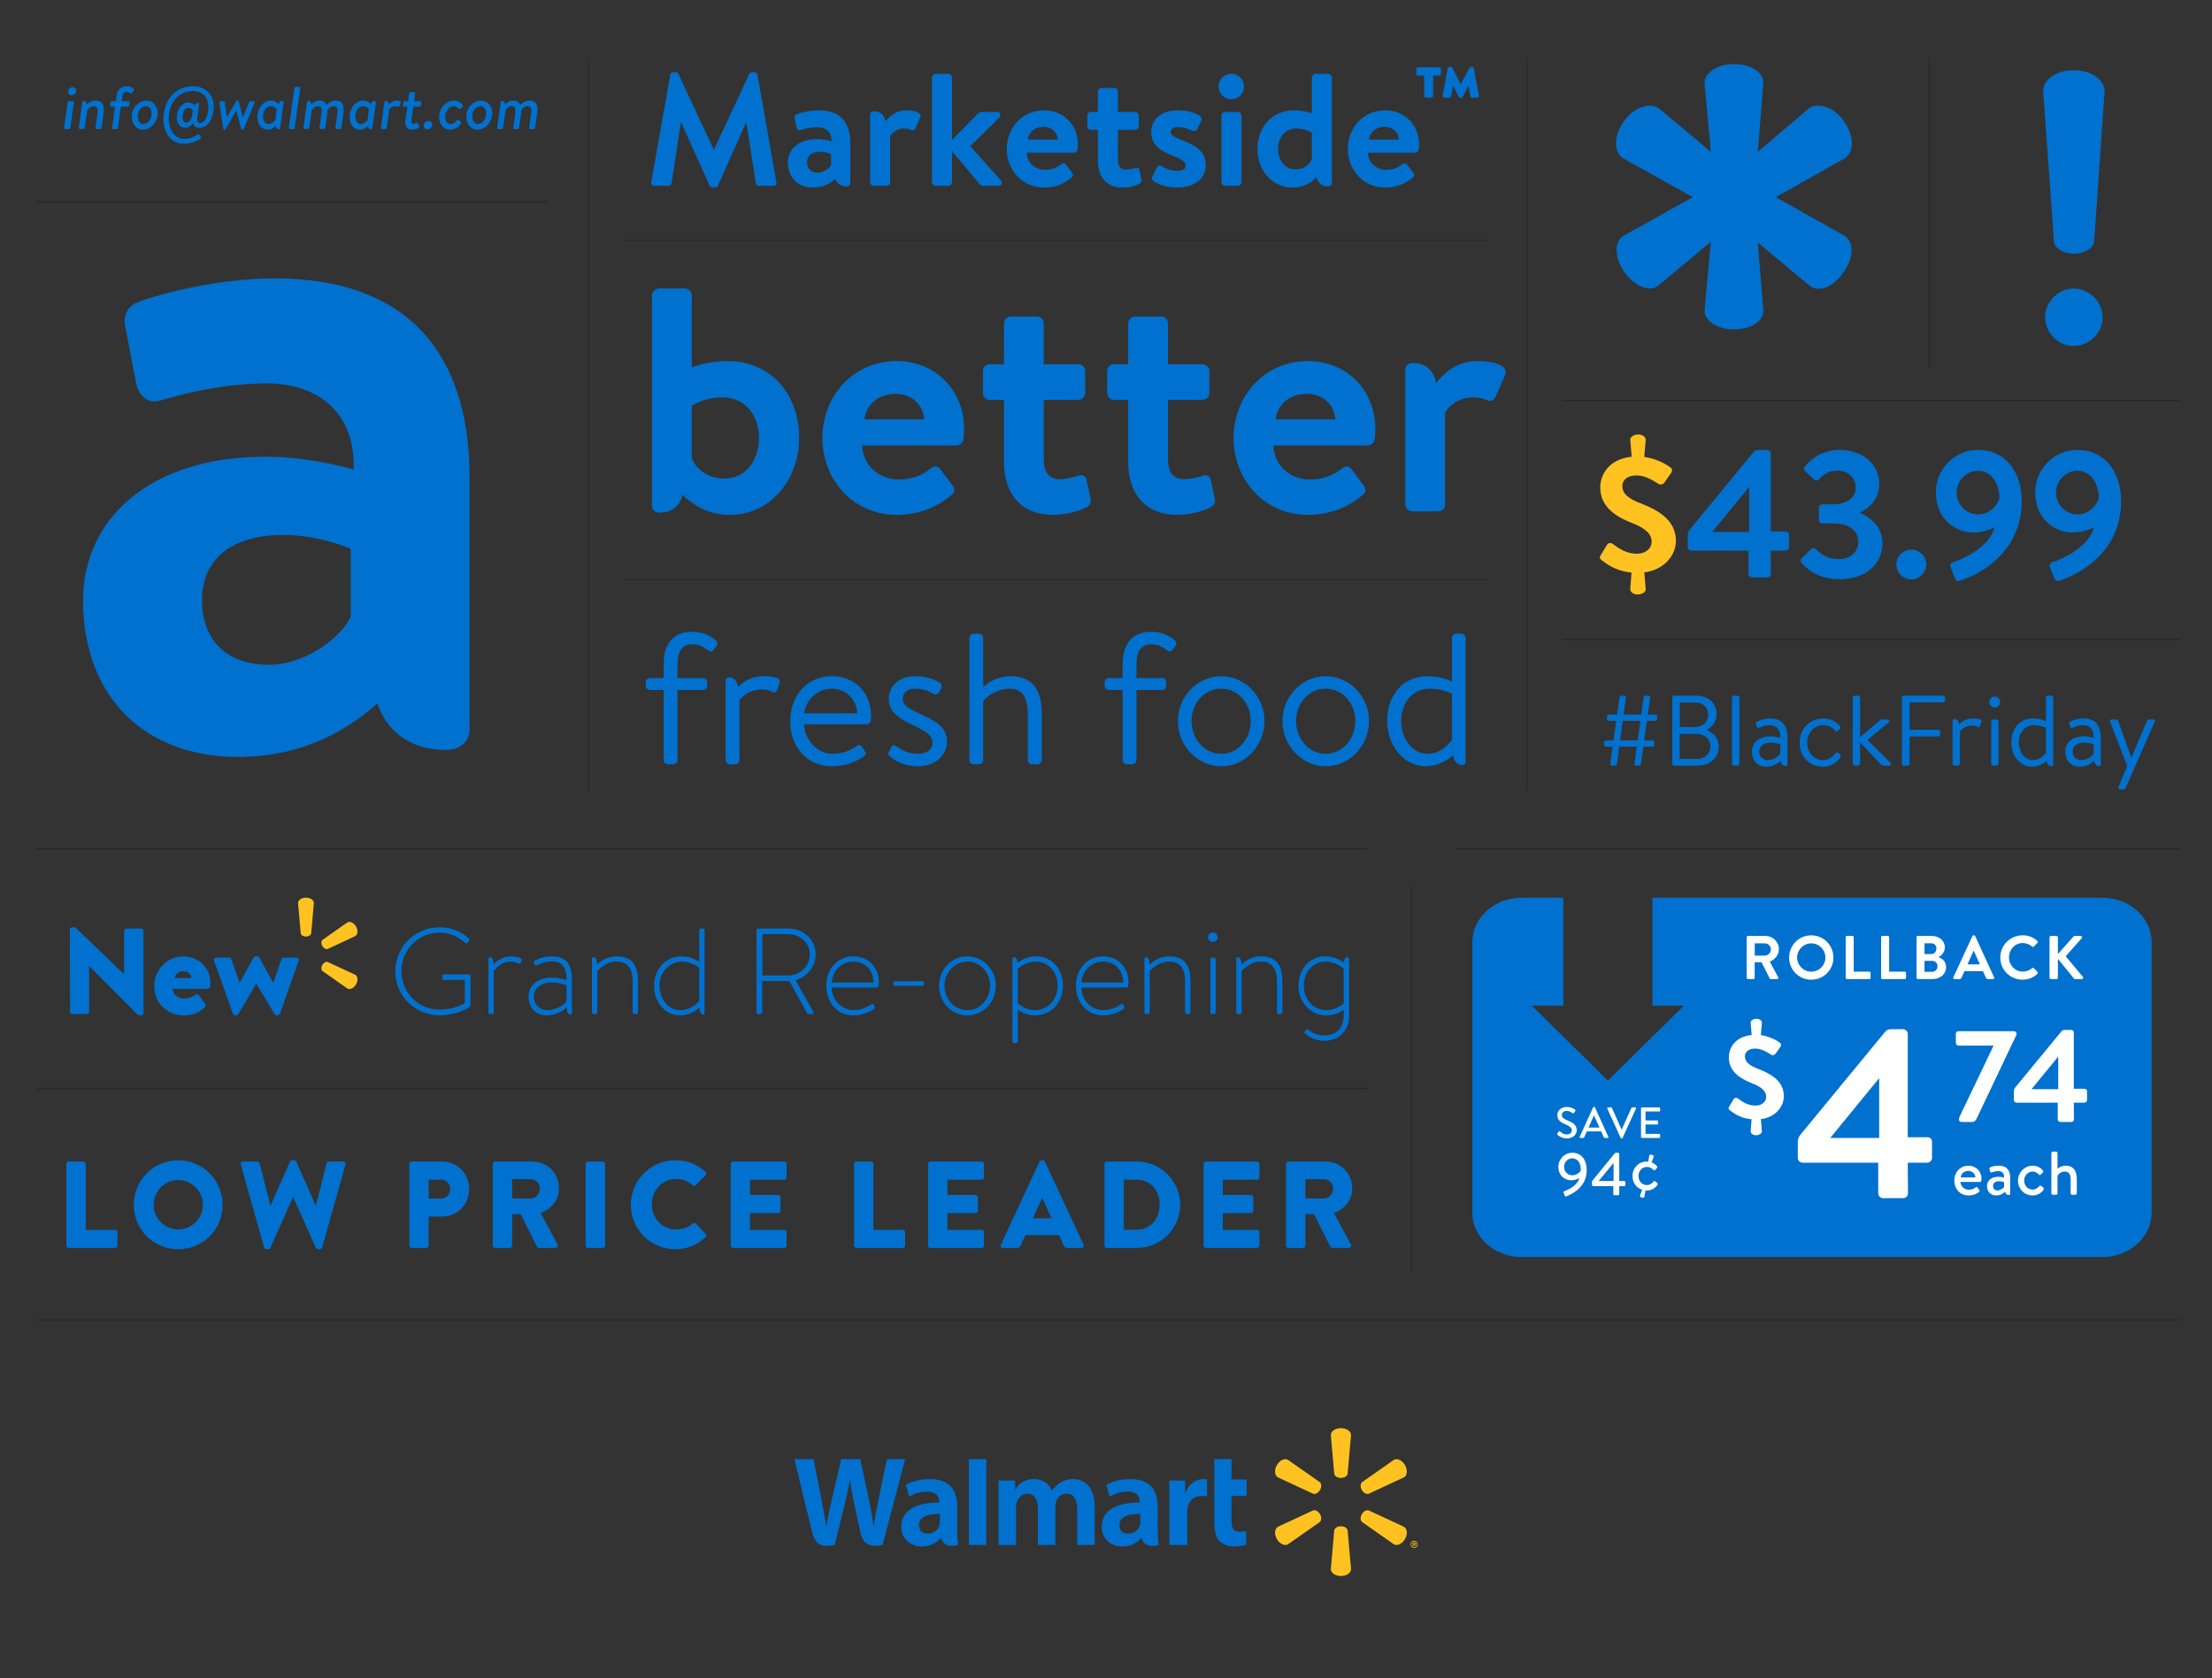 <?xml version="1.0" encoding="UTF-8"?>
<!-- Generator: Adobe Illustrator 15.0.0, SVG Export Plug-In . SVG Version: 6.00 Build 0)  -->
<svg xmlns="http://www.w3.org/2000/svg" xmlns:xlink="http://www.w3.org/1999/xlink" id="Ebene_1" x="0px" y="0px" width="788px" height="598.083px" viewBox="0 0 788 598.083" xml:space="preserve">
<rect x="0" y="0" width="788" height="598.083" fill="#333333" stroke="none"/>
<g>
	<path fill="#0071CE" d="M632.616,70.254l24.266,13.666c3.626,1.953,3.626,7.811,0,12.83c-3.347,5.3-8.926,7.811-12.271,5.021   l-18.408-15.34l1.952,23.986c0.277,3.905-4.186,6.974-10.601,6.974c-5.578,0-10.599-3.068-10.318-6.974l2.229-24.266   l-18.687,15.619c-3.068,2.511-8.646,0.279-12.272-5.021c-3.348-5.02-3.626-10.877,0-12.83l24.544-13.666l-24.544-13.667   c-3.905-2.231-3.626-8.368,0-13.389c3.626-5.021,8.925-6.693,12.272-4.741l18.687,15.619l-2.229-24.266   c-0.278-3.905,4.741-6.973,10.318-6.973c6.415,0,10.878,3.068,10.601,6.973l-1.952,24.266l18.408-15.619   c3.347-1.952,8.926-0.278,12.271,4.741c3.626,5.021,3.904,11.157,0,13.389L632.616,70.254z"></path>
</g>
<g>
	<path fill="#FFC220" d="M585.751,203.969l0.512,5.952c0.064,1.022-1.216,1.854-2.752,1.919c-1.535,0.064-2.813-0.896-2.752-1.919   l0.448-5.888c-5.888-0.576-9.087-3.264-10.688-4.48c-0.573-0.447-0.831-0.83-0.317-1.662l2.239-3.713   c0.513-0.832,1.406-0.832,2.048-0.384c2.367,1.792,4.928,3.521,8.704,3.521c3.008,0,5.184-1.856,5.184-4.289   c0-2.879-2.433-4.928-7.296-6.782c-5.504-2.177-11.007-5.695-11.007-12.543c0-4.735,3.264-10.177,11.197-10.943l-0.513-6.016   c-0.062-1.023,1.217-1.855,2.752-1.921c1.536-0.062,2.816,0.896,2.752,1.921l-0.512,6.079c4.735,0.641,8.255,2.943,9.279,3.712   c0.64,0.319,0.768,1.28,0.384,1.856l-2.368,3.391c-0.447,0.705-1.344,1.152-2.111,0.705c-2.496-1.536-4.861-3.072-7.999-3.072   c-3.265,0-4.991,1.664-4.991,3.84c0,2.624,2.111,4.479,6.782,6.208c5.696,2.239,12.287,5.694,12.287,13.247   C597.014,198.018,592.727,203.073,585.751,203.969z"></path>
	<path fill="#0071CE" d="M602.52,196.227c-0.702,0-1.278-0.641-1.278-1.281v-4.158c0-0.896,0.256-1.602,0.832-2.24l22.652-27.518   c0.448-0.514,0.832-0.704,1.664-0.704h3.138c0.703,0,1.277,0.575,1.277,1.278v27.774h5.248c0.77,0,1.28,0.513,1.28,1.151v4.416   c0,0.641-0.513,1.279-1.28,1.279h-5.248l0.064,8.256c0,0.703-0.576,1.279-1.28,1.279h-5.438c-0.642,0-1.28-0.576-1.28-1.279v-8.256   H602.52V196.227z M623.126,189.57v-15.937h-0.128l-12.928,15.808v0.129H623.126z"></path>
	<path fill="#0071CE" d="M641.816,198.913l3.392-3.265c0.575-0.512,1.151-0.512,1.664,0c1.791,1.793,4.096,3.584,8.127,3.584   s6.976-2.56,6.976-5.951c0-4.225-3.136-6.783-9.088-6.783h-3.711c-0.704,0-1.216-0.512-1.216-1.28v-4.159   c0-0.896,0.447-1.344,1.216-1.344h3.711c5.44,0,8.191-2.624,8.191-6.016c0-3.584-3.071-6.016-6.399-6.016   c-3.455,0-5.565,1.791-6.653,3.135c-0.448,0.513-1.218,0.576-1.792,0.063l-3.199-3.007c-0.576-0.448-0.448-1.217,0-1.729   c1.92-2.433,6.016-5.823,12.351-5.823c7.682,0,14.079,4.672,14.079,12.095c0,5.695-3.84,8.832-6.783,10.176v0.256   c3.521,1.344,7.938,4.863,7.938,10.688c0,7.487-6.08,12.862-15.167,12.862c-8.191,0-12.225-4.159-13.695-5.823   C641.368,200.064,641.431,199.361,641.816,198.913z"></path>
	<path fill="#0071CE" d="M680.855,195.842c2.88,0,5.375,2.432,5.375,5.312c0,2.88-2.495,5.312-5.375,5.312   c-2.882,0-5.312-2.432-5.312-5.312C675.543,198.273,677.975,195.842,680.855,195.842z"></path>
	<path fill="#0071CE" d="M694.871,202.113c-0.319-0.77-0.063-1.473,1.216-1.92c3.072-0.961,12.479-5.057,14.463-12.287   c-1.088,0.64-4.415,1.854-7.487,1.854c-6.592,0-13.438-4.928-13.438-14.335c0-8.318,6.783-15.103,14.91-15.103   c10.304,0,15.68,8.319,15.68,18.175c0,19.263-16.318,26.622-21.951,28.414c-0.96,0.318-1.6-0.064-1.854-0.896L694.871,202.113z    M712.278,177.539c0-4.479-2.368-9.792-7.682-9.792c-4.159,0-7.552,3.647-7.552,7.808c0,4.225,3.393,7.744,7.615,7.744   C709.014,183.299,711.574,179.906,712.278,177.539z"></path>
	<path fill="#0071CE" d="M730.262,202.113c-0.318-0.77-0.062-1.473,1.217-1.92c3.071-0.961,12.479-5.057,14.464-12.287   c-1.089,0.64-4.415,1.854-7.487,1.854c-6.592,0-13.438-4.928-13.438-14.335c0-8.318,6.783-15.103,14.91-15.103   c10.306,0,15.682,8.319,15.682,18.175c0,19.263-16.319,26.622-21.951,28.414c-0.96,0.318-1.602-0.064-1.855-0.896L730.262,202.113z    M747.669,177.539c0-4.479-2.368-9.792-7.68-9.792c-4.16,0-7.552,3.647-7.552,7.808c0,4.225,3.392,7.744,7.613,7.744   C744.406,183.299,746.965,179.906,747.669,177.539z"></path>
</g>
<g>
	<path fill="#0071CE" d="M731.696,86.03l-3.821-53.226c-0.271-4.367,4.64-7.779,10.918-7.779c6.143,0,11.19,3.412,10.918,7.779   l-3.685,53.226c-0.139,2.32-3.412,4.367-7.233,4.367S731.833,88.351,731.696,86.03z M738.656,102.816   c5.73,0,10.372,4.776,10.372,10.235c0,5.596-4.642,10.236-10.372,10.236c-5.459,0-10.101-4.641-10.101-10.236   C728.557,107.593,733.197,102.816,738.656,102.816z"></path>
</g>
<g>
	<path fill="#0071CE" d="M582.87,272.833c-0.464,0-0.678-0.285-0.606-0.713l0.819-6.062h-6.273l-0.817,6.131   c-0.071,0.394-0.321,0.644-0.713,0.644h-1.034c-0.463,0-0.677-0.285-0.605-0.713l0.82-6.062h-2.317   c-0.428,0-0.677-0.25-0.677-0.679v-0.854c0-0.428,0.249-0.676,0.677-0.676h2.64l0.963-6.986h-2.604   c-0.428,0-0.677-0.25-0.677-0.678v-0.892c0-0.429,0.249-0.678,0.677-0.678h2.923l0.855-6.096c0.071-0.395,0.32-0.643,0.713-0.643   h0.998c0.463,0,0.678,0.285,0.604,0.713l-0.854,6.023h6.31l0.855-6.097c0.071-0.394,0.321-0.642,0.713-0.642h0.998   c0.464,0,0.677,0.285,0.606,0.713l-0.855,6.023h2.673c0.428,0,0.677,0.248,0.677,0.678v0.892c0,0.428-0.249,0.678-0.677,0.678   h-2.994l-0.962,6.985h2.958c0.43,0,0.678,0.248,0.678,0.677v0.854c0,0.429-0.248,0.679-0.678,0.679h-3.243l-0.854,6.131   c-0.072,0.394-0.321,0.644-0.713,0.644h-1v0.004H582.87z M577.13,263.85h6.273l0.962-6.984h-6.273L577.13,263.85z"></path>
	<path fill="#0071CE" d="M608.069,260.18c1.889,0.781,4.24,2.529,4.24,5.771c0,3.991-3.102,6.881-7.521,6.881h-8.377   c-0.394,0-0.677-0.322-0.677-0.679v-23.598c0-0.354,0.283-0.677,0.677-0.677h7.878c4.349,0,7.235,2.814,7.235,6.56   c0,2.888-1.817,4.668-3.457,5.666L608.069,260.18L608.069,260.18z M604.612,270.443c2.887,0,4.705-1.961,4.705-4.526   c0-2.531-2.141-4.385-4.85-4.385h-6.131v8.911H604.612L604.612,270.443z M603.827,259.073c2.924,0,4.67-1.962,4.67-4.455   c0-2.566-1.746-4.277-4.67-4.277h-5.418v8.732H603.827z"></path>
	<path fill="#0071CE" d="M617.014,248.665c0-0.394,0.357-0.783,0.785-0.783h1.068c0.393,0,0.785,0.393,0.785,0.783v23.383   c0,0.43-0.395,0.785-0.785,0.785h-1.068c-0.428,0-0.785-0.355-0.785-0.785V248.665z"></path>
	<path fill="#0071CE" d="M630.702,262.389c1.746,0,3.528,0.533,3.528,0.533c0.034-3.027-1.428-4.525-3.778-4.525   c-1.818,0-3.065,0.713-3.814,0.963c-0.428,0.178-0.641-0.035-0.781-0.428l-0.357-0.965c-0.143-0.496,0.107-0.713,0.5-0.891   c0.819-0.355,2.316-1.068,4.598-1.068c4.206,0,6.166,2.494,6.166,6.914v9.41c0,0.395-0.249,0.643-0.641,0.643   c-1.07,0-1.641-0.818-1.747-1.926c-0.854,0.893-2.603,2.176-5.169,2.176c-2.887,0-5.097-2.066-5.097-5.383   C624.107,264.706,626.459,262.389,630.702,262.389z M629.667,270.836c2.032,0,3.813-1.142,4.526-2.211v-3.351   c-0.534-0.284-1.854-0.644-3.492-0.644c-2.281,0-3.992,1.105-3.992,3.209C626.709,269.518,627.85,270.836,629.667,270.836z"></path>
	<path fill="#0071CE" d="M649.45,256.008c2.459,0,4.455,0.963,5.987,2.709c0.319,0.393,0.25,0.855-0.144,1.178l-0.57,0.533   c-0.533,0.465-0.854,0.105-1.176-0.248c-1.141-1.283-2.46-1.783-4.135-1.783c-3.137,0-5.633,2.781-5.633,6.203   c0,3.49,2.46,6.236,5.523,6.236c2.495,0,3.564-1.283,4.491-2.354c0.464-0.534,0.927-0.394,1.391,0.072l0.216,0.213   c0.354,0.356,0.498,0.713,0.213,1.142c-1.247,1.817-3.457,3.313-6.201,3.313c-4.884,0-8.306-3.636-8.306-8.591   C641.109,259.786,644.673,256.008,649.45,256.008z"></path>
	<path fill="#0071CE" d="M660,248.665c0-0.394,0.356-0.783,0.784-0.783h1.067c0.394,0,0.784,0.393,0.784,0.783v13.938l6.845-5.74   c0.355-0.319,0.679-0.497,0.997-0.497h1.996c0.713,0,0.68,0.782,0.395,0.997l-7.593,6.31l8.161,8.127   c0.32,0.285,0.285,1.033-0.428,1.033h-2.032c-0.319,0-0.642-0.179-0.817-0.32l-7.521-7.947v7.484c0,0.428-0.393,0.783-0.784,0.783   h-1.067c-0.428,0-0.784-0.355-0.784-0.783L660,248.665L660,248.665z"></path>
	<path fill="#0071CE" d="M677.537,248.559c0-0.355,0.285-0.678,0.677-0.678h14.045c0.394,0,0.677,0.32,0.677,0.678v1.033   c0,0.355-0.283,0.678-0.677,0.678h-11.977v9.768h10.229c0.356,0,0.677,0.32,0.677,0.678v1.033c0,0.355-0.318,0.678-0.677,0.678   h-10.229v9.73c0,0.354-0.321,0.678-0.68,0.678h-1.391c-0.392,0-0.677-0.321-0.677-0.678L677.537,248.559L677.537,248.559z"></path>
	<path fill="#0071CE" d="M695.572,256.863c0-0.393,0.249-0.643,0.642-0.643c1.033,0,1.604,0.784,1.711,1.854   c0.893-0.928,2.495-2.068,5.062-2.068c1.247,0,3.277,0.181,2.888,1.32l-0.464,1.281c-0.179,0.535-0.57,0.57-0.962,0.393   c-0.395-0.178-0.998-0.463-1.783-0.463c-3.172,0-4.455,2.104-4.455,2.104v11.404c0,0.43-0.393,0.785-0.784,0.785h-1.067   c-0.43,0-0.784-0.355-0.784-0.785v-15.185h-0.003V256.863z"></path>
	<path fill="#0071CE" d="M708.653,250.198c0-1.142,0.854-1.996,1.924-1.996c1.104,0,1.961,0.854,1.961,1.996   c0,1.032-0.855,1.924-1.961,1.924C709.508,252.122,708.653,251.23,708.653,250.198z M709.33,257.148   c0-0.394,0.354-0.784,0.784-0.784h1.067c0.394,0,0.784,0.393,0.784,0.784v14.897c0,0.429-0.393,0.785-0.784,0.785h-1.067   c-0.43,0-0.784-0.356-0.784-0.785V257.148z"></path>
	<path fill="#0071CE" d="M724.3,256.008c2.709,0,4.562,1.033,4.562,1.033v-8.377c0-0.394,0.354-0.783,0.784-0.783h0.996   c0.43,0,0.82,0.393,0.82,0.783v23.668c0,0.395-0.25,0.643-0.643,0.643c-1.033,0-1.604-0.783-1.746-1.854   c-1.143,0.998-3.029,2.104-5.204,2.104c-4.171,0-7.378-3.957-7.378-8.662C716.495,259.75,719.346,256.008,724.3,256.008z    M724.194,270.836c2.958,0,4.669-2.639,4.669-2.639v-8.875c0,0-1.927-0.929-4.206-0.929c-3.529,0-5.489,2.924-5.489,6.203   C719.167,267.807,721.2,270.836,724.194,270.836z"></path>
	<path fill="#0071CE" d="M742.334,262.389c1.747,0,3.529,0.533,3.529,0.533c0.035-3.027-1.428-4.525-3.778-4.525   c-1.817,0-3.065,0.713-3.813,0.963c-0.428,0.178-0.643-0.035-0.783-0.428l-0.355-0.965c-0.143-0.496,0.106-0.713,0.498-0.891   c0.82-0.355,2.317-1.068,4.6-1.068c4.205,0,6.168,2.494,6.168,6.914v9.41c0,0.395-0.25,0.643-0.645,0.643   c-1.068,0-1.639-0.818-1.746-1.926c-0.854,0.893-2.602,2.176-5.168,2.176c-2.888,0-5.098-2.066-5.098-5.383   C735.741,264.706,738.093,262.389,742.334,262.389z M741.301,270.836c2.031,0,3.814-1.142,4.527-2.211v-3.351   c-0.535-0.284-1.854-0.644-3.494-0.644c-2.281,0-3.992,1.105-3.992,3.209C738.342,269.518,739.483,270.836,741.301,270.836z"></path>
	<path fill="#0071CE" d="M754.704,280.316l3.101-7.342l-6.095-15.722c-0.215-0.532,0-0.891,0.641-0.891h1.498   c0.32,0,0.605,0.178,0.714,0.463l4.67,13.082h0.069l5.562-13.082c0.105-0.285,0.393-0.463,0.713-0.463h1.317   c0.644,0,0.893,0.393,0.644,0.928l-10.302,23.523c-0.106,0.25-0.43,0.5-0.714,0.5h-1.142   C754.739,281.314,754.454,280.889,754.704,280.316z"></path>
</g>
<g>
	<path fill="#0071CE" d="M232.267,105.292c0-1.248,1.248-2.496,2.496-2.496h9.191c1.361,0,2.496,1.248,2.496,2.496v25.643   c2.383-1.021,7.602-2.27,12.821-2.27c15.545,0,25.416,12.027,25.416,27.346c0,14.978-10.325,27.458-24.622,27.458   c-8.51,0-14.07-4.312-16.906-7.148c-0.794,3.632-3.518,6.354-8.169,6.354c-1.815,0-2.723-1.135-2.723-2.383V105.292   L232.267,105.292z M246.45,163.271c1.135,2.951,4.766,7.263,11.573,7.263c8.169,0,12.368-7.148,12.368-14.523   s-4.425-14.41-13.048-14.41c-6.581,0-10.893,2.95-10.893,2.95V163.271L246.45,163.271z"></path>
	<path fill="#0071CE" d="M319.409,128.665c13.616,0,24.054,10.099,24.054,24.282c0,0.794-0.113,2.609-0.227,3.402   c-0.114,1.361-1.362,2.383-2.497,2.383h-33.585c0.112,6.469,5.444,12.142,13.049,12.142c5.219,0,8.85-1.929,11.231-3.856   c1.248-1.021,2.609-1.136,3.404,0l4.425,5.899c0.908,1.021,1.021,2.269-0.227,3.403c-4.539,3.857-11.006,7.147-19.516,7.147   c-15.658,0-26.55-12.481-26.55-27.458C292.972,141.26,303.865,128.665,319.409,128.665z M329.167,149.43   c-0.227-5.106-4.312-9.077-10.098-9.077c-6.354,0-10.439,3.857-11.12,9.077H329.167z"></path>
	<path fill="#0071CE" d="M352.542,142.508c-1.362,0-2.383-1.248-2.383-2.496v-7.716c0-1.475,1.021-2.496,2.383-2.496h5.106v-14.523   c0-1.361,1.246-2.496,2.494-2.496h9.306c1.359,0,2.382,1.135,2.382,2.496V129.8h12.254c1.362,0,2.496,1.021,2.496,2.496v7.716   c0,1.248-1.134,2.496-2.496,2.496H371.83v21.104c0,5.106,2.27,7.148,5.56,7.148c2.271,0,5.333-0.681,6.694-1.248   c1.475-0.566,2.723,0.113,2.95,1.361l1.475,6.809c0.34,1.361-0.227,2.383-1.475,3.063c-1.815,1.021-6.581,2.723-12.027,2.723   c-10.666,0-17.36-6.921-17.36-18.835v-22.126L352.542,142.508L352.542,142.508z"></path>
	<path fill="#0071CE" d="M396.795,142.508c-1.362,0-2.383-1.248-2.383-2.496v-7.716c0-1.475,1.021-2.496,2.383-2.496h5.105v-14.523   c0-1.361,1.248-2.496,2.496-2.496h9.305c1.361,0,2.383,1.135,2.383,2.496V129.8h12.254c1.361,0,2.496,1.021,2.496,2.496v7.716   c0,1.248-1.135,2.496-2.496,2.496h-12.254v21.104c0,5.106,2.27,7.148,5.56,7.148c2.271,0,5.333-0.681,6.694-1.248   c1.477-0.566,2.723,0.113,2.95,1.361l1.475,6.809c0.343,1.361-0.227,2.383-1.475,3.063c-1.815,1.021-6.581,2.723-12.027,2.723   c-10.666,0-17.358-6.921-17.358-18.835v-22.126L396.795,142.508L396.795,142.508z"></path>
	<path fill="#0071CE" d="M465.896,128.665c13.614,0,24.055,10.099,24.055,24.282c0,0.794-0.113,2.609-0.229,3.402   c-0.111,1.361-1.359,2.383-2.496,2.383h-33.586c0.113,6.469,5.446,12.142,13.051,12.142c5.219,0,8.85-1.929,11.23-3.856   c1.248-1.021,2.61-1.136,3.404,0l4.425,5.899c0.908,1.021,1.021,2.269-0.227,3.403c-4.539,3.857-11.008,7.147-19.518,7.147   c-15.658,0-26.551-12.481-26.551-27.458C439.459,141.26,450.352,128.665,465.896,128.665z M475.655,149.43   c-0.229-5.106-4.312-9.077-10.101-9.077c-6.354,0-10.438,3.857-11.12,9.077H475.655z"></path>
	<path fill="#0071CE" d="M500.618,131.729c0-1.248,0.908-2.383,2.723-2.383c4.88,0,7.604,3.177,8.283,7.147   c1.929-2.609,6.694-7.829,14.637-7.829c6.241,0,11.349,1.702,9.872,5.106l-3.404,7.716c-0.565,1.248-1.813,1.701-3.062,1.135   c-1.248-0.567-2.496-1.021-4.879-1.021c-5.673,0-9.077,3.631-9.985,5.446v32.679c0,1.928-1.248,2.496-2.949,2.496h-8.735   c-1.248,0-2.496-1.136-2.496-2.496v-47.996H500.618z"></path>
</g>
<g>
	<path fill="#0071CE" d="M236.418,245.866h-4.92c-0.798,0-1.463-0.664-1.463-1.464v-1.329c0-0.863,0.665-1.464,1.463-1.464h4.92   v-4.854c0-7.646,3.591-11.637,10.241-11.637c4.189,0,7.049,1.862,8.445,3.192c0.465,0.465,0.599,1.264,0.266,1.729l-1.264,1.598   c-0.532,0.73-1.064,0.664-1.928,0.065c-1.663-1.197-3.059-2.128-5.652-2.128c-3.524,0-5.187,2.593-5.187,7.181v4.854h9.11   c0.798,0,1.463,0.601,1.463,1.464v1.329c0,0.8-0.665,1.464-1.463,1.464h-9.11v25.004c0,0.797-0.665,1.463-1.463,1.463h-1.995   c-0.798,0-1.463-0.666-1.463-1.463V245.866L236.418,245.866z"></path>
	<path fill="#0071CE" d="M258.496,242.542c0-0.73,0.465-1.197,1.197-1.197c1.928,0,2.992,1.463,3.192,3.457   c1.663-1.729,4.655-3.855,9.443-3.855c2.327,0,6.118,0.332,5.386,2.461l-0.865,2.395c-0.333,0.998-1.064,1.062-1.795,0.732   c-0.731-0.334-1.862-0.865-3.325-0.865c-5.918,0-8.312,3.924-8.312,3.924v21.279c0,0.797-0.731,1.463-1.463,1.463h-1.995   c-0.798,0-1.463-0.666-1.463-1.463V242.542L258.496,242.542z"></path>
	<path fill="#0071CE" d="M296.399,240.945c8.046,0,13.898,5.918,13.898,13.964c0,0.532-0.064,1.33-0.133,1.862   c-0.066,0.797-0.731,1.33-1.396,1.33h-22.343c0.133,5.119,4.456,10.506,10.041,10.506c4.057,0,6.583-1.396,8.312-2.526   c1.064-0.73,1.529-0.996,2.329,0.198l0.798,1.132c0.598,0.932,0.862,1.264-0.268,2.129c-1.862,1.463-5.917,3.522-11.238,3.522   c-9.31,0-14.896-7.313-14.896-16.092C281.503,248.327,287.089,240.945,296.399,240.945z M305.376,254.178   c-0.133-4.521-3.724-8.777-8.978-8.777c-5.187,0-9.31,3.99-9.908,8.777H305.376L305.376,254.178z"></path>
	<path fill="#0071CE" d="M316.747,269.34c-0.333-0.334-0.465-0.799-0.199-1.33l0.931-1.729c0.399-0.732,0.933-0.998,1.797-0.398   c1.062,0.799,3.724,2.727,7.646,2.727c3.125,0,5.253-1.463,5.253-3.855c0-2.926-2.394-4.123-6.85-6.317   c-4.058-1.994-8.711-4.188-8.711-9.44c0-3.191,2.394-8.047,9.509-8.047c3.99,0,7.312,1.329,8.777,2.395   c0.665,0.531,0.798,1.197,0.333,2.062l-0.665,1.264c-0.467,0.863-1.465,0.932-2.128,0.531c-1.33-0.8-3.458-1.795-6.317-1.795   c-3.392,0-4.522,1.928-4.522,3.391c0,2.729,2.129,3.725,5.854,5.453c5.32,2.461,9.908,4.455,9.908,10.041   c0,4.854-4.189,8.776-10.44,8.776C321.801,273.062,318.343,270.803,316.747,269.34z"></path>
	<path fill="#0071CE" d="M345.341,227.246c0-0.73,0.665-1.463,1.463-1.463h1.995c0.731,0,1.463,0.73,1.463,1.463v17.622   c0,0,3.593-3.923,9.775-3.923c7.646,0,11.104,4.722,11.104,13.697v16.228c0,0.797-0.729,1.463-1.463,1.463h-2.062   c-0.798,0-1.463-0.666-1.463-1.463v-16.228c0-5.853-1.729-9.242-6.45-9.242c-5.854,0-9.442,4.39-9.442,4.39v21.08   c0,0.797-0.73,1.463-1.463,1.463h-1.995c-0.798,0-1.463-0.666-1.463-1.463L345.341,227.246L345.341,227.246z"></path>
	<path fill="#0071CE" d="M399.935,245.866h-4.921c-0.798,0-1.463-0.664-1.463-1.464v-1.329c0-0.863,0.665-1.464,1.463-1.464h4.921   v-4.854c0-7.646,3.593-11.637,10.24-11.637c4.189,0,7.049,1.862,8.445,3.192c0.466,0.465,0.599,1.264,0.266,1.729l-1.263,1.598   c-0.532,0.73-1.064,0.664-1.929,0.065c-1.662-1.197-3.061-2.128-5.652-2.128c-3.524,0-5.187,2.593-5.187,7.181v4.854h9.108   c0.798,0,1.463,0.601,1.463,1.464v1.329c0,0.8-0.665,1.464-1.463,1.464h-9.108v25.004c0,0.797-0.665,1.463-1.465,1.463h-1.994   c-0.799,0-1.464-0.666-1.464-1.463L399.935,245.866L399.935,245.866z"></path>
	<path fill="#0071CE" d="M435.045,240.945c8.512,0,15.428,7.313,15.428,15.959c0,8.777-6.916,16.158-15.428,16.158   s-15.428-7.381-15.428-16.158C419.618,248.26,426.534,240.945,435.045,240.945z M435.045,268.607   c6.052,0,10.507-5.319,10.507-11.703c0-6.252-4.455-11.504-10.507-11.504c-6.051,0-10.573,5.252-10.573,11.504   C424.472,263.288,428.995,268.607,435.045,268.607z"></path>
	<path fill="#0071CE" d="M472.284,240.945c8.512,0,15.428,7.313,15.428,15.959c0,8.777-6.916,16.158-15.428,16.158   c-8.513,0-15.428-7.381-15.428-16.158C456.856,248.26,463.772,240.945,472.284,240.945z M472.284,268.607   c6.052,0,10.507-5.319,10.507-11.703c0-6.252-4.455-11.504-10.507-11.504c-6.051,0-10.573,5.252-10.573,11.504   C461.71,263.288,466.233,268.607,472.284,268.607z"></path>
	<path fill="#0071CE" d="M508.725,240.945c5.056,0,8.514,1.929,8.514,1.929v-15.627c0-0.73,0.665-1.463,1.463-1.463h1.861   c0.799,0,1.528,0.73,1.528,1.463V271.4c0,0.731-0.466,1.197-1.197,1.197c-1.928,0-2.99-1.464-3.258-3.459   c-2.128,1.862-5.65,3.924-9.709,3.924c-7.778,0-13.765-7.381-13.765-16.158C494.163,247.928,499.482,240.945,508.725,240.945z    M508.526,268.607c5.52,0,8.711-4.92,8.711-4.92v-16.56c0,0-3.591-1.729-7.849-1.729c-6.583,0-10.238,5.453-10.238,11.569   C499.15,262.956,502.94,268.607,508.526,268.607z"></path>
</g>
<g opacity="0.2">
	<line fill="none" stroke="#000000" stroke-width="0.5" x1="222.194" y1="85.593" x2="529.752" y2="85.593"></line>
	<line fill="none" stroke="#000000" stroke-width="0.5" x1="222.194" y1="206.564" x2="529.752" y2="206.564"></line>
	<line fill="none" stroke="#000000" stroke-width="0.5" x1="12.997" y1="71.92" x2="195.266" y2="71.92"></line>
	<line fill="none" stroke="#000000" stroke-width="0.5" x1="556.682" y1="227.825" x2="776.838" y2="227.825"></line>
	<line fill="none" stroke="#000000" stroke-width="0.5" x1="556.682" y1="142.786" x2="776.838" y2="142.786"></line>
	<line fill="none" stroke="#000000" stroke-width="0.5" x1="209.688" y1="282.284" x2="209.688" y2="20.646"></line>
	<line fill="none" stroke="#000000" stroke-width="0.5" x1="543.941" y1="282.284" x2="543.941" y2="20.646"></line>
	<line fill="none" stroke="#000000" stroke-width="0.5" x1="687.326" y1="131.197" x2="687.326" y2="20.646"></line>
</g>
<g>
	<path fill="#0071CE" d="M238.77,26.595c0.057-0.456,0.399-0.855,1.026-0.855h0.912c0.456,0,0.798,0.228,0.969,0.57l12.542,26.908   c0.114,0,0.114,0,0.171,0l12.542-26.908c0.171-0.342,0.456-0.57,0.969-0.57h0.912c0.627,0,0.969,0.399,1.026,0.855l6.727,38.308   c0.171,0.799-0.285,1.312-1.026,1.312h-5.188c-0.513,0-0.969-0.456-1.083-0.855l-3.363-21.605c-0.057,0-0.171,0-0.171,0   l-9.976,22.404c-0.114,0.342-0.456,0.627-0.969,0.627h-1.026c-0.513,0-0.798-0.285-0.969-0.627l-10.09-22.404c0,0-0.114,0-0.171,0   l-3.307,21.605c-0.057,0.399-0.513,0.855-1.026,0.855h-5.13c-0.741,0-1.197-0.513-1.083-1.312L238.77,26.595z"></path>
	<path fill="#0071CE" d="M291.153,49.569c2.679,0,5.074,0.74,5.074,0.74c0.114-3.363-2.167-4.959-4.96-4.959   c-2.337,0-4.561,0.513-6.1,0.969c-0.855,0.285-1.368-0.342-1.482-1.14l-0.57-2.965c-0.228-0.969,0.285-1.425,0.855-1.597   c0.57-0.228,4.104-1.311,7.696-1.311c7.639,0,11.23,4.275,11.23,11.458v14.48c0,0.627-0.456,1.196-1.368,1.196   c-2.109,0-3.421-1.14-3.934-2.679c-1.596,1.425-4.162,3.078-8.038,3.078c-5.245,0-8.893-3.363-8.893-9.007   C280.664,53.16,284.483,49.569,291.153,49.569z M291.324,61.54c2.337,0,4.39-1.824,4.732-2.793V54.87c0,0-1.768-0.798-3.877-0.798   c-3.021,0-4.674,1.425-4.674,3.763C287.505,60.058,288.873,61.54,291.324,61.54z"></path>
	<path fill="#0071CE" d="M309.962,40.847c0-0.627,0.456-1.197,1.368-1.197c2.451,0,3.819,1.597,4.162,3.592   c0.969-1.312,3.363-3.934,7.354-3.934c3.138,0,5.701,0.855,4.96,2.565l-1.71,3.876c-0.285,0.627-0.912,0.855-1.539,0.57   c-0.627-0.285-1.254-0.513-2.449-0.513c-2.853,0-4.562,1.824-5.019,2.736V64.96c0,0.969-0.627,1.254-1.48,1.254h-4.391   c-0.627,0-1.254-0.57-1.254-1.254V40.847H309.962z"></path>
	<path fill="#0071CE" d="M332.021,27.564c0-0.627,0.627-1.254,1.254-1.254h4.615c0.686,0,1.256,0.627,1.256,1.254v22.289   l9.062-9.178c0.456-0.399,0.912-0.798,1.653-0.798h5.356c1.083,0,1.482,1.197,0.855,1.938L345.64,52.077l10.945,12.257   c0.685,0.741,0.285,1.881-0.798,1.881H350.2c-0.456,0-0.969-0.228-1.142-0.513l-9.919-11.857v11.116   c0,0.684-0.568,1.254-1.254,1.254h-4.616c-0.628,0-1.255-0.57-1.255-1.254V27.564H332.021z"></path>
	<path fill="#0071CE" d="M371.922,39.308c6.841,0,12.085,5.073,12.085,12.199c0,0.399-0.057,1.312-0.114,1.711   c-0.057,0.684-0.684,1.196-1.254,1.196h-16.874c0.059,3.25,2.736,6.101,6.558,6.101c2.622,0,4.444-0.97,5.644-1.938   c0.627-0.514,1.312-0.57,1.71,0l2.225,2.964c0.455,0.514,0.513,1.141-0.114,1.711c-2.28,1.938-5.529,3.591-9.806,3.591   c-7.866,0-13.341-6.271-13.341-13.796C358.639,45.636,364.112,39.308,371.922,39.308z M376.824,49.74   c-0.114-2.565-2.166-4.561-5.074-4.561c-3.192,0-5.244,1.938-5.586,4.561H376.824z"></path>
	<path fill="#0071CE" d="M388.562,46.263c-0.685,0-1.196-0.627-1.196-1.254v-3.877c0-0.741,0.513-1.254,1.196-1.254h2.564v-7.297   c0-0.685,0.627-1.254,1.254-1.254h4.674c0.687,0,1.197,0.57,1.197,1.254v7.297h6.156c0.685,0,1.255,0.513,1.255,1.254v3.877   c0,0.627-0.57,1.254-1.255,1.254h-6.156v10.604c0,2.564,1.141,3.591,2.793,3.591c1.141,0,2.68-0.342,3.363-0.627   c0.741-0.285,1.369,0.057,1.48,0.685l0.741,3.42c0.171,0.684-0.114,1.197-0.741,1.539c-0.912,0.514-3.307,1.368-6.043,1.368   c-5.356,0-8.722-3.478-8.722-9.463V46.263H388.562z"></path>
	<path fill="#0071CE" d="M410.793,64.447c-0.342-0.228-0.627-0.854-0.342-1.425l1.71-3.42c0.285-0.628,0.912-0.855,1.539-0.457   c1.196,0.741,3.078,1.711,5.812,1.711c1.995,0,2.907-0.741,2.907-1.882c0-1.196-1.48-2.28-4.959-3.648   c-5.074-1.938-7.354-4.332-7.354-8.322c0-3.991,3.021-7.696,9.464-7.696c3.876,0,6.385,1.026,7.81,1.938   c0.57,0.456,0.912,1.14,0.57,1.824l-1.482,3.021c-0.397,0.627-1.083,0.741-1.651,0.513c-1.256-0.57-3.078-1.312-5.244-1.312   c-1.77,0-2.509,0.855-2.509,1.711c0,1.196,1.312,1.824,3.763,2.85c5.073,2.053,8.722,3.877,8.722,9.121   c0,4.162-3.534,7.867-10.146,7.867C415.012,66.842,412.276,65.474,410.793,64.447z"></path>
	<path fill="#0071CE" d="M434.106,30.813c0-2.508,1.938-4.503,4.504-4.503c2.564,0,4.561,1.995,4.561,4.503   s-1.995,4.561-4.561,4.561C436.044,35.374,434.106,33.321,434.106,30.813z M435.132,41.132c0-0.741,0.627-1.254,1.254-1.254h4.618   c0.627,0,1.254,0.513,1.254,1.254v23.829c0,0.684-0.627,1.254-1.254,1.254h-4.618c-0.627,0-1.254-0.57-1.254-1.254V41.132z"></path>
	<path fill="#0071CE" d="M461.01,39.308c2.623,0,5.131,0.627,6.328,1.083V27.564c0-0.627,0.627-1.254,1.254-1.254h4.618   c0.684,0,1.254,0.627,1.254,1.254v37.682c0,0.627-0.456,1.196-1.368,1.196c-2.395,0-3.763-1.425-4.104-3.306   c-1.539,1.653-4.275,3.705-8.438,3.705c-7.183,0-12.599-5.814-12.599-13.796C447.956,45.351,453.144,39.308,461.01,39.308z    M467.338,47.288c0,0-2.166-1.481-5.473-1.481c-4.332,0-6.558,3.534-6.558,7.239c0,3.706,2.109,7.297,6.216,7.297   c3.42,0,5.242-2.166,5.812-3.648L467.338,47.288L467.338,47.288z"></path>
	<path fill="#0071CE" d="M493.444,39.308c6.841,0,12.085,5.073,12.085,12.199c0,0.399-0.059,1.312-0.113,1.711   c-0.058,0.684-0.685,1.196-1.255,1.196h-16.874c0.058,3.25,2.736,6.101,6.556,6.101c2.623,0,4.447-0.97,5.646-1.938   c0.627-0.514,1.311-0.57,1.71,0l2.224,2.964c0.455,0.514,0.513,1.141-0.114,1.711c-2.278,1.938-5.528,3.591-9.806,3.591   c-7.867,0-13.34-6.271-13.34-13.796C480.161,45.636,485.633,39.308,493.444,39.308z M498.346,49.74   c-0.112-2.565-2.166-4.561-5.071-4.561c-3.192,0-5.245,1.938-5.589,4.561H498.346z"></path>
	<path fill="#0071CE" d="M507.976,34.804c-0.397,0-0.627-0.285-0.627-0.627v-7.24h-2.166c-0.343,0-0.628-0.228-0.628-0.627V24.6   c0-0.342,0.285-0.627,0.628-0.627h7.581c0.345,0,0.57,0.285,0.57,0.627v1.71c0,0.399-0.228,0.627-0.57,0.627h-2.223v7.24   c0,0.342-0.285,0.627-0.627,0.627H507.976z M514.588,34.804c-0.396,0-0.684-0.398-0.627-0.798l1.768-9.691   c0.059-0.285,0.285-0.513,0.629-0.513h0.397c0.285,0,0.513,0.171,0.627,0.342l2.964,5.929l3.138-5.929   c0.112-0.228,0.283-0.342,0.568-0.342h0.342c0.285,0,0.57,0.228,0.628,0.513l1.823,9.749c0.06,0.398-0.228,0.74-0.684,0.74h-1.824   c-0.285,0-0.514-0.285-0.57-0.57l-0.627-3.762l-2.107,4.104c-0.06,0.171-0.285,0.342-0.57,0.342h-0.171   c-0.342,0-0.513-0.171-0.627-0.342l-1.995-4.104l-0.686,3.819c-0.058,0.228-0.343,0.513-0.628,0.513H514.588z"></path>
</g>
<g>
	<path fill="#0071CE" d="M94.556,162.74c16.593,0,31.422,4.59,31.422,4.59c0.706-20.831-13.416-30.716-30.716-30.716   c-14.476,0-28.245,3.177-37.777,6.002c-5.296,1.765-8.474-2.119-9.18-7.062l-3.53-18.359c-1.413-6.002,1.765-8.826,5.296-9.886   c3.53-1.412,25.42-8.12,47.663-8.12c47.31,0,69.552,26.479,69.552,70.965v89.677c0,3.885-2.824,7.414-8.473,7.414   c-13.063,0-21.184-7.062-24.361-16.595c-9.886,8.826-25.773,19.065-49.781,19.065c-32.481,0-55.077-20.832-55.077-55.782   C29.593,184.982,53.248,162.74,94.556,162.74z M95.615,236.881c14.475,0,27.185-11.297,29.304-17.299v-24.008   c0,0-10.945-4.942-24.008-4.942c-18.712,0-28.951,8.826-28.951,23.302C71.96,227.704,80.434,236.881,95.615,236.881z"></path>
</g>
<g>
	<path fill="#0071CE" d="M24.073,36.524c0.021-0.236,0.278-0.472,0.493-0.472h1.395c0.215,0,0.386,0.235,0.343,0.472l-1.245,8.971   c-0.021,0.257-0.279,0.473-0.494,0.473H23.17c-0.215,0-0.365-0.216-0.322-0.473L24.073,36.524z M24.266,32.684   c0-0.901,0.815-1.653,1.652-1.653c0.729,0,1.266,0.537,1.266,1.223c0,0.902-0.773,1.675-1.674,1.675   C24.781,33.929,24.266,33.392,24.266,32.684z"></path>
	<path fill="#0071CE" d="M36.905,40.388l-0.708,5.107c-0.021,0.257-0.279,0.473-0.494,0.473h-1.331   c-0.257,0-0.386-0.216-0.343-0.473l0.708-5.172c0.215-1.609-0.171-2.49-1.287-2.49c-1.288,0-2.189,1.139-2.382,1.438l-0.901,6.224   c-0.043,0.322-0.171,0.473-0.623,0.473h-1.137c-0.215,0-0.386-0.216-0.322-0.473l1.223-9.014c0.043-0.3,0.257-0.515,0.536-0.515   c0.688,0,1.073,0.558,1.117,1.202c0.665-0.622,1.695-1.331,3.047-1.331C36.797,35.838,37.227,37.812,36.905,40.388z"></path>
	<path fill="#0071CE" d="M40.294,45.968c-0.236,0-0.387-0.236-0.343-0.494l1.008-7.489h-1.352c-0.258,0-0.387-0.236-0.366-0.473   l0.129-0.987c0.043-0.277,0.257-0.472,0.472-0.472h1.417l0.215-1.588c0.3-2.253,1.374-3.734,3.712-3.734   c1.223,0,2.125,0.536,2.468,0.944c0.129,0.172,0.107,0.387,0,0.559l-0.579,0.88c-0.129,0.171-0.344,0.257-0.558,0.106   c-0.429-0.3-0.966-0.493-1.481-0.493c-0.987,0-1.309,0.729-1.459,1.781l-0.215,1.545h2.447c0.214,0,0.408,0.194,0.343,0.472   l-0.129,0.987c-0.043,0.236-0.236,0.473-0.493,0.473h-2.447l-1.051,7.489c-0.021,0.258-0.258,0.494-0.494,0.494H40.294z"></path>
	<path fill="#0071CE" d="M52.267,35.838c2.232,0,3.884,2.039,3.884,4.442c0,3.22-2.318,5.924-5.344,5.924   c-2.167,0-3.884-2.039-3.884-4.508C46.923,38.499,49.263,35.838,52.267,35.838z M53.984,40.517c0-1.632-0.794-2.684-1.996-2.684   c-1.502,0-2.919,1.524-2.919,3.671c0,1.695,0.794,2.683,2.018,2.683C52.589,44.187,53.984,42.642,53.984,40.517z"></path>
	<path fill="#0071CE" d="M68.704,30.731c4.485,0,7.425,2.94,7.425,7.232c0,3.369-1.395,7.576-5.236,7.576   c-1.331,0-1.867-0.773-2.039-1.675h-0.107c-0.537,0.901-1.652,1.675-2.854,1.675c-1.759,0-2.897-1.61-2.897-3.734   c0-3.133,1.996-5.28,4.228-5.28c0.944,0,1.631,0.516,2.061,1.074c0.214-0.537,0.622-0.944,1.202-0.944   c0.322,0,0.494,0.172,0.451,0.472v0.021l-0.258,1.803l-0.343,2.446c-0.279,2.018,0.193,2.447,0.901,2.447   c1.631,0,2.983-2.361,2.983-5.709c0-3.412-1.803-5.687-5.602-5.687c-4.979,0-8.52,4.142-8.52,9.957   c0,3.477,1.996,7.104,5.559,7.104c1.802,0,3.476-0.644,4.764-1.545c0.257-0.173,0.429-0.173,0.601,0.063l0.537,0.772   c0.171,0.236,0.128,0.408-0.15,0.602c-1.631,1.137-3.627,1.803-5.923,1.803c-4.786,0-7.253-4.1-7.253-8.627   C58.231,35.86,62.287,30.731,68.704,30.731z M66.322,43.693c1.094,0,1.888-1.268,2.146-2.555l0.214-1.781   c0,0-0.536-0.966-1.566-0.966c-1.309,0-2.103,1.545-2.103,3.327C65.034,42.964,65.484,43.693,66.322,43.693z"></path>
	<path fill="#0071CE" d="M78.143,36.61c-0.042-0.3,0.172-0.558,0.451-0.558h1.137c0.172,0,0.322,0.107,0.343,0.301l0.73,5.387h0.042   l3.284-5.688c0.086-0.128,0.193-0.258,0.386-0.258h0.172c0.171,0,0.3,0.13,0.343,0.258l1.503,5.709h0.042l2.189-5.408   c0.086-0.236,0.258-0.301,0.537-0.301h1.18c0.279,0,0.408,0.258,0.236,0.58l-3.906,9.313c-0.086,0.149-0.215,0.258-0.451,0.258   h-0.107c-0.193,0-0.279-0.108-0.322-0.236l-1.781-6.524h-0.043l-3.734,6.524c-0.064,0.128-0.215,0.236-0.386,0.236h-0.107   c-0.215,0-0.322-0.108-0.344-0.258L78.143,36.61z"></path>
	<path fill="#0071CE" d="M101.039,36.481l-1.223,9.078c-0.043,0.322-0.236,0.493-0.515,0.493c-0.666,0-1.052-0.536-1.116-1.158   c-0.772,0.73-1.674,1.31-2.875,1.31c-2.082,0-3.627-1.717-3.627-4.508c0-3.111,2.039-5.858,4.85-5.858   c1.267,0,2.125,0.666,2.683,1.245c0.236-0.644,0.687-1.116,1.352-1.116C100.911,35.967,101.083,36.16,101.039,36.481z    M98.078,42.728l0.472-3.906c0,0-0.837-0.988-2.125-0.988c-1.631,0-2.704,1.761-2.704,3.542c0,1.781,0.794,2.812,2.039,2.812   C96.983,44.187,97.971,42.941,98.078,42.728z"></path>
	<path fill="#0071CE" d="M102.882,45.495l1.975-14.077c0.021-0.258,0.258-0.473,0.493-0.473h1.267c0.236,0,0.386,0.215,0.365,0.473   l-1.996,14.077c-0.021,0.257-0.257,0.473-0.472,0.473h-1.309C102.99,45.968,102.84,45.752,102.882,45.495z"></path>
	<path fill="#0071CE" d="M122.325,40.388l-0.708,5.107c-0.021,0.257-0.236,0.473-0.494,0.473h-1.245   c-0.279,0-0.408-0.216-0.386-0.473l0.708-5.172c0.236-1.588-0.107-2.49-1.287-2.49c-1.31,0-2.061,1.096-2.189,1.246   c0,0.236-0.021,0.708-0.086,1.18l-0.729,5.236c-0.042,0.257-0.257,0.473-0.494,0.473h-1.266c-0.258,0-0.386-0.216-0.344-0.473   l0.73-5.172c0.192-1.609-0.064-2.49-1.267-2.49c-1.223,0-1.975,1.117-2.167,1.438l-0.901,6.224   c-0.043,0.257-0.279,0.473-0.493,0.473h-1.288c-0.214,0-0.386-0.216-0.322-0.473l1.245-9.035c0.042-0.3,0.235-0.493,0.515-0.493   c0.687,0,1.073,0.58,1.116,1.202c0.365-0.387,1.309-1.331,2.876-1.331c1.309,0,1.931,0.516,2.468,1.524   c0.343-0.279,1.545-1.524,3.219-1.524C122.303,35.838,122.668,37.812,122.325,40.388z"></path>
	<path fill="#0071CE" d="M133.91,36.481l-1.223,9.078c-0.043,0.322-0.236,0.493-0.516,0.493c-0.665,0-1.051-0.536-1.116-1.158   c-0.772,0.73-1.674,1.31-2.875,1.31c-2.082,0-3.627-1.717-3.627-4.508c0-3.111,2.039-5.858,4.85-5.858   c1.266,0,2.125,0.666,2.683,1.245c0.236-0.644,0.687-1.116,1.352-1.116C133.782,35.967,133.954,36.16,133.91,36.481z    M130.949,42.728l0.472-3.906c0,0-0.836-0.988-2.125-0.988c-1.631,0-2.704,1.761-2.704,3.542c0,1.781,0.793,2.812,2.039,2.812   C129.855,44.187,130.842,42.941,130.949,42.728z"></path>
	<path fill="#0071CE" d="M142.75,36.74l-0.494,1.029c-0.15,0.3-0.408,0.3-0.558,0.236c-0.129-0.021-0.644-0.173-1.009-0.173   c-1.116,0-1.824,0.902-2.017,1.202l-0.902,6.46c-0.043,0.344-0.193,0.473-0.601,0.473h-1.159c-0.214,0-0.365-0.216-0.322-0.473   l1.224-8.971c0.043-0.3,0.214-0.558,0.536-0.558c0.708,0,1.073,0.623,1.116,1.267c0.687-0.729,1.502-1.396,2.704-1.396   c0.58,0,1.095,0.107,1.417,0.322C142.9,36.288,142.858,36.504,142.75,36.74z"></path>
	<path fill="#0071CE" d="M144.401,43.092l0.729-5.107h-1.18c-0.258,0-0.43-0.236-0.387-0.473l0.129-0.987   c0.043-0.277,0.236-0.472,0.472-0.472h1.245l0.365-2.747c0.021-0.258,0.257-0.472,0.493-0.472h1.288   c0.236,0,0.386,0.214,0.365,0.472l-0.408,2.747h2.254c0.235,0,0.408,0.194,0.365,0.472l-0.15,0.987   c-0.043,0.236-0.214,0.473-0.472,0.473h-2.253l-0.708,5.13c-0.107,0.814,0.344,1.008,0.751,1.008c0.494,0,0.858-0.151,1.159-0.322   c0.279-0.172,0.365-0.042,0.45,0.171l0.408,1.074c0.086,0.258-0.021,0.407-0.322,0.601c-0.301,0.193-1.095,0.559-2.146,0.559   C144.852,46.204,144.144,44.852,144.401,43.092z"></path>
	<path fill="#0071CE" d="M153.993,44.379c0,0.944-0.837,1.76-1.781,1.76c-0.751,0-1.309-0.558-1.309-1.309   c0-0.944,0.858-1.76,1.738-1.76C153.414,43.07,153.993,43.628,153.993,44.379z"></path>
	<path fill="#0071CE" d="M161.847,35.838c1.352,0,2.446,0.709,3.004,1.718c0.107,0.236,0.128,0.472-0.086,0.644l-0.815,0.6   c-0.322,0.236-0.472,0.044-0.601-0.127c-0.365-0.494-0.922-0.839-1.674-0.839c-1.695,0-3.09,1.761-3.09,3.757   c0,1.502,0.687,2.597,1.996,2.597c1.073,0,1.738-0.795,2.167-1.331c0.236-0.236,0.494-0.193,0.687-0.021l0.666,0.602   c0.215,0.192,0.236,0.45,0.043,0.708c-0.923,1.245-2.211,2.061-3.777,2.061c-2.232,0-3.927-1.781-3.927-4.464   C156.438,38.413,158.928,35.838,161.847,35.838z"></path>
	<path fill="#0071CE" d="M171.459,35.838c2.232,0,3.884,2.039,3.884,4.442c0,3.22-2.318,5.924-5.344,5.924   c-2.167,0-3.884-2.039-3.884-4.508C166.115,38.499,168.455,35.838,171.459,35.838z M173.176,40.517   c0-1.632-0.794-2.684-1.996-2.684c-1.502,0-2.919,1.524-2.919,3.671c0,1.695,0.794,2.683,2.018,2.683   C171.781,44.187,173.176,42.642,173.176,40.517z"></path>
	<path fill="#0071CE" d="M191.351,40.388l-0.709,5.107c-0.021,0.257-0.235,0.473-0.493,0.473h-1.245   c-0.278,0-0.407-0.216-0.386-0.473l0.708-5.172c0.236-1.588-0.107-2.49-1.288-2.49c-1.309,0-2.06,1.096-2.189,1.246   c0,0.236-0.021,0.708-0.086,1.18l-0.729,5.236c-0.043,0.257-0.258,0.473-0.494,0.473h-1.266c-0.257,0-0.386-0.216-0.343-0.473   l0.729-5.172c0.193-1.609-0.064-2.49-1.266-2.49c-1.223,0-1.975,1.117-2.167,1.438l-0.901,6.224   c-0.043,0.257-0.279,0.473-0.493,0.473h-1.288c-0.215,0-0.386-0.216-0.322-0.473l1.245-9.035c0.043-0.3,0.236-0.493,0.515-0.493   c0.687,0,1.073,0.58,1.116,1.202c0.365-0.387,1.309-1.331,2.875-1.331c1.309,0,1.932,0.516,2.468,1.524   c0.343-0.279,1.545-1.524,3.219-1.524C191.329,35.838,191.694,37.812,191.351,40.388z"></path>
</g>
<g>
	<g>
		<defs>
			<rect id="SVGID_1_" x="282.978" y="508.902" width="222.045" height="52.688"></rect>
		</defs>
		<clipPath id="SVGID_2_">
			<use xlink:href="#SVGID_1_" overflow="visible"></use>
		</clipPath>
		<path clip-path="url(#SVGID_2_)" fill="#0071CE" d="M412.422,536.832c0-5.207-2.224-9.785-9.737-9.785    c-3.856,0-6.92,1.084-8.59,2.049l1.224,4.186c1.526-0.967,3.961-1.764,6.265-1.764c3.811-0.01,4.436,2.156,4.436,3.547v0.328    c-8.31-0.012-13.559,2.865-13.559,8.727c0,3.58,2.674,6.934,7.323,6.934c2.857,0,5.251-1.141,6.683-2.969h0.142    c0,0,0.949,3.969,6.181,2.451c-0.274-1.652-0.363-3.414-0.363-5.535v-8.168H412.422z M406.219,542.328    c0,0.424-0.038,0.861-0.152,1.244c-0.48,1.592-2.132,2.938-4.19,2.938c-1.72,0-3.084-0.977-3.084-3.039    c0-3.156,3.474-4.027,7.428-4.006L406.219,542.328L406.219,542.328z M289.845,519.958c0.64,3.237,2.465,12.631,2.465,12.631    c0.765,3.863,1.471,7.914,2,11.115h0.094c0.518-3.4,1.332-6.623,2.201-10.613l3.071-13.133h6.794l2.872,13.473    c0.753,3.748,1.354,6.635,1.824,10.121h0.093c0.52-3.521,1.191-6.525,1.933-10.375l2.758-13.219h6.521l-8.077,30.574    c-5.146,1.129-7.116-0.941-7.826-4.23c-0.708-3.287-2.085-9.549-2.085-9.549c-0.708-3.428-1.26-5.846-1.648-9.365h-0.097    c-0.553,3.484-1.129,5.928-1.988,9.354l-3.39,13.793c-5.253,1.047-7.076-0.504-8.086-4.719    c-0.866-3.611-6.295-25.855-6.295-25.855h6.868V519.958z M341.004,536.832c0-5.207-2.223-9.785-9.735-9.785    c-3.857,0-6.921,1.084-8.59,2.049l1.222,4.186c1.527-0.967,3.96-1.764,6.264-1.764c3.814-0.01,4.438,2.156,4.438,3.547v0.328    c-8.311-0.012-13.56,2.865-13.56,8.727c0,3.58,2.672,6.934,7.319,6.934c2.86,0,5.253-1.141,6.687-2.969h0.141    c0,0,0.949,3.969,6.181,2.451c-0.274-1.652-0.364-3.414-0.364-5.535L341.004,536.832L341.004,536.832z M334.802,542.328    c0,0.424-0.037,0.861-0.153,1.244c-0.481,1.592-2.13,2.938-4.19,2.938c-1.718,0-3.083-0.977-3.083-3.039    c0-3.156,3.474-4.027,7.427-4.006V542.328z M351.354,550.533h-6.207v-30.574h6.207V550.533z M438.713,519.958v7.229h5.407v5.851    h-5.407v8.629c0,2.793,0.71,4.146,2.823,4.146c0.997,0,1.726-0.125,2.358-0.279l0.08,4.852c-0.852,0.316-2.656,0.666-4.492,0.666    c-2.159,0-3.961-0.756-5.056-1.918c-1.252-1.33-1.838-3.51-1.838-6.621v-22.555H438.713z M422.182,527.565v4.331h0.175    c1.141-3.307,3.859-4.85,6.25-4.85c0.601,0,0.931,0.045,1.412,0.143v6.016c-0.575-0.086-1.105-0.164-1.85-0.164    c-2.705,0-4.589,1.574-5.062,4.039c-0.101,0.506-0.14,1.061-0.14,1.693v11.762h-6.404v-22.97H422.182L422.182,527.565z     M361.628,527.565v3.12h0.092c1.06-1.67,2.805-3.639,6.689-3.639c3.023,0,5.344,1.633,6.331,4.107h0.092    c0.85-1.247,1.823-2.193,2.91-2.859c1.292-0.795,2.721-1.248,4.532-1.248c4.09,0,7.712,2.826,7.712,9.959v13.527h-6.24v-12.584    c0-3.615-1.225-5.709-3.779-5.709c-1.872,0-3.231,1.256-3.745,2.799c-0.177,0.533-0.26,1.26-0.26,1.861v13.633h-6.235v-13.09    c0-3.072-1.179-5.203-3.696-5.203c-2.017,0-3.276,1.588-3.794,2.943c-0.221,0.58-0.293,1.248-0.293,1.879v13.471h-6.241v-22.969    L361.628,527.565L361.628,527.565z"></path>
	</g>
	<g>
		<defs>
			<rect id="SVGID_3_" x="282.978" y="508.902" width="222.045" height="52.688"></rect>
		</defs>
		<clipPath id="SVGID_4_">
			<use xlink:href="#SVGID_3_" overflow="visible"></use>
		</clipPath>
		<path clip-path="url(#SVGID_4_)" fill="#FFC220" d="M502.514,550.302c0,0.691,0.562,1.252,1.253,1.252    c0.691,0,1.257-0.561,1.257-1.252c0-0.689-0.564-1.258-1.257-1.258C503.075,549.044,502.514,549.611,502.514,550.302     M502.755,550.302c0-0.562,0.454-1.012,1.012-1.012c0.562,0,1.013,0.449,1.013,1.012c0,0.559-0.449,1.012-1.013,1.012    C503.209,551.314,502.755,550.861,502.755,550.302 M503.316,550.871c0,0.035,0.028,0.066,0.065,0.066h0.129    c0.038,0,0.067-0.031,0.067-0.066v-0.395h0.215l0.175,0.412c0.011,0.025,0.035,0.049,0.062,0.049h0.157    c0.049,0,0.085-0.049,0.06-0.096c-0.06-0.125-0.122-0.258-0.186-0.387c0.104-0.037,0.267-0.137,0.267-0.385    c0-0.266-0.213-0.41-0.43-0.41h-0.518c-0.037,0-0.065,0.029-0.065,0.064L503.316,550.871L503.316,550.871z M503.571,550.246    v-0.342h0.311c0.104,0,0.175,0.07,0.175,0.172c0,0.094-0.069,0.17-0.175,0.17H503.571L503.571,550.246z M475.309,525.167    l-1.217-13.783c0-1.362,1.594-2.482,3.598-2.482c2.01,0,3.604,1.12,3.604,2.482l-1.219,13.783c-0.14,0.83-1.152,1.471-2.388,1.471    C476.458,526.638,475.443,525.998,475.309,525.167 M467.771,532.273l-12.545-5.842c-1.177-0.682-1.354-2.62-0.35-4.356    c1.003-1.737,2.771-2.56,3.946-1.877l11.331,7.946c0.651,0.533,0.699,1.729,0.083,2.799    C469.622,532.007,468.557,532.564,467.771,532.273 M485.226,528.144l11.331-7.946c1.176-0.683,2.943,0.14,3.951,1.877    c0.998,1.736,0.829,3.677-0.353,4.356l-12.546,5.842c-0.786,0.291-1.85-0.264-2.466-1.33    C484.527,529.873,484.577,528.677,485.226,528.144 M477.688,543.857c1.234,0,2.248,0.639,2.388,1.467l1.219,13.783    c0,1.365-1.595,2.482-3.604,2.482c-2.004,0-3.598-1.117-3.598-2.482l1.217-13.783    C475.443,544.494,476.458,543.857,477.688,543.857 M485.145,539.55c0.617-1.07,1.68-1.623,2.466-1.328l12.546,5.834    c1.182,0.686,1.351,2.625,0.353,4.363c-1.008,1.73-2.775,2.557-3.951,1.877l-11.331-7.941    C484.577,541.816,484.527,540.617,485.145,539.55 M470.237,539.55c0.616,1.068,0.568,2.266-0.083,2.805l-11.331,7.941    c-1.175,0.68-2.943-0.146-3.946-1.877c-1.005-1.738-0.827-3.678,0.35-4.363l12.545-5.834    C468.557,537.927,469.621,538.48,470.237,539.55"></path>
	</g>
</g>
<line opacity="0.2" fill="none" stroke="#000000" stroke-width="0.5" x1="12.997" y1="302.524" x2="487.167" y2="302.524"></line>
<line opacity="0.2" fill="none" stroke="#000000" stroke-width="0.5" x1="12.997" y1="387.857" x2="487.167" y2="387.857"></line>
<g>
	<path fill="#0071CE" d="M748.936,319.917H588.656v38.415h11.222l-27.091,26.719l-27.092-26.719h11.221v-38.415h-14.853   c-9.7,0-17.564,7.066-17.564,15.782v96.449c0,8.716,7.864,15.782,17.564,15.782h206.872c9.7,0,17.564-7.066,17.564-15.782v-96.449   C766.5,326.983,758.636,319.917,748.936,319.917z"></path>
	<g>
		<path fill="#FFFFFF" d="M622.232,333.927c0-0.22,0.176-0.417,0.417-0.417h6.28c2.635,0,4.786,2.107,4.786,4.721    c0,2.021-1.339,3.667-3.249,4.436l3.008,5.577c0.154,0.285,0,0.637-0.373,0.637h-2.306c-0.197,0-0.308-0.109-0.352-0.197    l-2.92-5.819h-2.438v5.6c0,0.22-0.197,0.417-0.417,0.417h-2.021c-0.241,0-0.417-0.197-0.417-0.417V333.927z M628.688,340.514    c1.163,0,2.174-1.01,2.174-2.239c0-1.164-1.011-2.13-2.174-2.13h-3.579v4.369H628.688z"></path>
		<path fill="#FFFFFF" d="M645.239,333.291c4.392,0,7.905,3.535,7.905,7.927s-3.514,7.883-7.905,7.883s-7.883-3.491-7.883-7.883    S640.848,333.291,645.239,333.291z M645.239,346.246c2.767,0,5.051-2.262,5.051-5.028s-2.284-5.072-5.051-5.072    s-5.028,2.306-5.028,5.072S642.473,346.246,645.239,346.246z"></path>
		<path fill="#FFFFFF" d="M657.508,333.927c0-0.22,0.176-0.417,0.417-0.417h2.021c0.22,0,0.417,0.197,0.417,0.417v12.318h5.6    c0.241,0,0.417,0.197,0.417,0.417v1.801c0,0.22-0.176,0.417-0.417,0.417h-8.037c-0.241,0-0.417-0.197-0.417-0.417V333.927z"></path>
		<path fill="#FFFFFF" d="M670.129,333.927c0-0.22,0.176-0.417,0.417-0.417h2.021c0.22,0,0.417,0.197,0.417,0.417v12.318h5.6    c0.241,0,0.417,0.197,0.417,0.417v1.801c0,0.22-0.176,0.417-0.417,0.417h-8.037c-0.241,0-0.417-0.197-0.417-0.417V333.927z"></path>
		<path fill="#FFFFFF" d="M690.634,341.108c1.273,0.438,2.635,1.471,2.635,3.535c0,2.459-2.107,4.237-4.786,4.237h-5.314    c-0.241,0-0.417-0.197-0.417-0.417v-14.536c0-0.22,0.176-0.417,0.417-0.417h5.028c2.613,0,4.633,1.757,4.633,4.062    c0,1.646-1.054,2.854-2.195,3.425V341.108z M687.977,339.965c1.12,0,1.845-0.878,1.845-1.976s-0.725-1.866-1.845-1.866h-2.393    v3.842H687.977z M688.284,346.29c1.098,0,1.933-0.856,1.933-1.998c0-1.098-0.835-1.91-1.933-1.91h-2.7v3.908H688.284z"></path>
		<path fill="#FFFFFF" d="M695.834,348.309l6.829-14.777c0.065-0.131,0.175-0.241,0.373-0.241h0.22c0.22,0,0.307,0.11,0.373,0.241    l6.763,14.777c0.132,0.286-0.044,0.571-0.373,0.571h-1.91c-0.33,0-0.483-0.132-0.637-0.439l-1.076-2.371h-6.565l-1.076,2.371    c-0.088,0.22-0.285,0.439-0.637,0.439h-1.91C695.878,348.88,695.702,348.595,695.834,348.309z M705.319,343.632l-2.195-4.83    h-0.066l-2.151,4.83H705.319z"></path>
		<path fill="#FFFFFF" d="M720.509,333.291c2.218,0,3.82,0.703,5.313,2.042c0.198,0.176,0.198,0.439,0.022,0.615l-1.34,1.383    c-0.153,0.176-0.373,0.176-0.549,0c-0.922-0.812-2.151-1.295-3.381-1.295c-2.811,0-4.896,2.349-4.896,5.116    c0,2.744,2.107,5.071,4.918,5.071c1.317,0,2.438-0.505,3.359-1.251c0.176-0.154,0.417-0.132,0.549,0l1.361,1.405    c0.176,0.153,0.132,0.438-0.021,0.593c-1.493,1.449-3.382,2.13-5.336,2.13c-4.392,0-7.927-3.491-7.927-7.883    S716.117,333.291,720.509,333.291z"></path>
		<path fill="#FFFFFF" d="M730.122,334.038c0-0.286,0.22-0.527,0.527-0.527h1.932c0.286,0,0.527,0.241,0.527,0.527v5.928    l5.533-6.235c0.088-0.11,0.22-0.22,0.417-0.22h2.196c0.417,0,0.637,0.461,0.352,0.79l-5.731,6.456l6.148,7.355    c0.22,0.285,0.044,0.769-0.396,0.769h-2.394c-0.22,0-0.352-0.088-0.396-0.153l-5.73-7.07v6.696c0,0.286-0.241,0.527-0.527,0.527    h-1.932c-0.308,0-0.527-0.241-0.527-0.527V334.038z"></path>
	</g>
	<g>
		<path fill="#FFFFFF" d="M701.247,415.383c2.635,0,4.633,1.954,4.633,4.655c0,0.176-0.022,0.527-0.044,0.703    c-0.022,0.263-0.241,0.438-0.461,0.438h-7.005c0.022,1.361,1.252,2.767,3.03,2.767c1.164,0,1.866-0.417,2.481-0.856    c0.22-0.153,0.417-0.219,0.593,0.044l0.593,0.923c0.176,0.22,0.264,0.417-0.044,0.681c-0.725,0.637-2.063,1.251-3.755,1.251    c-3.074,0-5.072-2.415-5.072-5.313C696.196,417.821,698.194,415.383,701.247,415.383z M703.706,419.555    c-0.044-1.229-1.01-2.305-2.503-2.305c-1.604,0-2.569,1.031-2.723,2.305H703.706z"></path>
		<path fill="#FFFFFF" d="M711.915,419.336c1.054,0,2.042,0.307,2.042,0.307c0.044-1.603-0.769-2.327-2.042-2.327    c-1.164,0-1.889,0.329-2.416,0.483c-0.307,0.065-0.505-0.132-0.57-0.418l-0.198-0.834c-0.065-0.352,0.088-0.505,0.33-0.593    c0.175-0.065,1.031-0.571,2.898-0.571c3.249,0,4.149,1.954,4.149,4.479v5.533c0,0.242-0.176,0.439-0.461,0.439    c-0.791,0-1.208-0.483-1.34-1.186c-0.526,0.526-1.537,1.339-3.184,1.339c-1.91,0-3.271-1.273-3.271-3.381    C707.853,420.742,709.302,419.336,711.915,419.336z M711.585,424.189c1.011,0,2.042-0.725,2.35-1.23v-1.69    c-0.132-0.088-0.922-0.352-1.845-0.352c-1.186,0-2.086,0.615-2.086,1.669C710.004,423.486,710.531,424.189,711.585,424.189z"></path>
		<path fill="#FFFFFF" d="M724.098,415.383c1.581,0,2.744,0.593,3.688,1.757c0.197,0.241,0.132,0.527-0.088,0.725l-0.79,0.725    c-0.286,0.264-0.483,0.066-0.659-0.109c-0.461-0.505-1.273-1.011-2.086-1.011c-1.734,0-3.074,1.405-3.074,3.206    c0,1.822,1.317,3.228,3.009,3.228c1.317,0,1.844-0.746,2.393-1.251c0.22-0.22,0.462-0.22,0.681-0.044l0.681,0.549    c0.242,0.22,0.352,0.461,0.176,0.725c-0.834,1.251-2.195,2.107-3.952,2.107c-2.832,0-5.182-2.239-5.182-5.291    C718.894,417.711,721.287,415.383,724.098,415.383z"></path>
		<path fill="#FFFFFF" d="M730.77,410.861c0-0.242,0.22-0.483,0.483-0.483h1.229c0.241,0,0.482,0.241,0.482,0.483v5.577    c0.242-0.176,1.34-1.055,2.942-1.055c2.877,0,3.931,2.021,3.931,4.787v5.094c0,0.264-0.241,0.483-0.483,0.483h-1.229    c-0.264,0-0.482-0.22-0.482-0.483v-5.138c0-1.669-0.703-2.657-2.021-2.657c-1.559,0-2.438,1.032-2.657,1.472v6.323    c0,0.286-0.197,0.483-0.505,0.483h-1.207c-0.264,0-0.483-0.22-0.483-0.483V410.861z"></path>
	</g>
	<g>
		<path fill="#FFFFFF" d="M554.789,403.93l0.404-0.638c0.125-0.202,0.358-0.265,0.529-0.125c0.731,0.607,1.292,1.074,2.49,1.074    c1.074,0,1.759-0.653,1.759-1.447c0-0.934-0.81-1.525-2.351-2.163c-1.587-0.67-2.832-1.494-2.832-3.3    c0-1.214,0.934-2.88,3.408-2.88c1.557,0,2.724,0.81,2.879,0.919c0.125,0.077,0.249,0.296,0.094,0.529l-0.389,0.591    c-0.125,0.202-0.327,0.296-0.545,0.156c-0.607-0.39-1.198-0.778-2.102-0.778c-1.308,0-1.759,0.824-1.759,1.4    c0,0.888,0.686,1.432,1.977,1.961c1.806,0.731,3.347,1.588,3.347,3.486c0,1.619-1.447,2.941-3.471,2.941    c-1.899,0-3.098-0.996-3.347-1.229C554.742,404.304,554.617,404.195,554.789,403.93z"></path>
		<path fill="#FFFFFF" d="M562.741,405.098l4.777-10.475c0.047-0.094,0.188-0.172,0.265-0.172h0.156    c0.077,0,0.218,0.078,0.265,0.172l4.747,10.475c0.093,0.202-0.031,0.404-0.265,0.404h-0.98c-0.188,0-0.296-0.094-0.358-0.233    l-0.965-2.132h-5.09l-0.949,2.132c-0.047,0.108-0.171,0.233-0.357,0.233h-0.98C562.772,405.502,562.647,405.3,562.741,405.098z     M569.791,401.798l-1.914-4.265h-0.078l-1.898,4.265H569.791z"></path>
		<path fill="#FFFFFF" d="M572.593,395.012c-0.094-0.202,0.031-0.404,0.265-0.404h1.104c0.125,0,0.233,0.093,0.265,0.171    l3.424,7.704h0.078l3.439-7.704c0.031-0.078,0.125-0.171,0.265-0.171h1.105c0.233,0,0.357,0.202,0.265,0.404l-4.778,10.475    c-0.047,0.094-0.141,0.171-0.265,0.171h-0.155c-0.109,0-0.219-0.077-0.265-0.171L572.593,395.012z"></path>
		<path fill="#FFFFFF" d="M584.591,394.904c0-0.156,0.125-0.296,0.296-0.296h6.226c0.171,0,0.296,0.14,0.296,0.296v0.871    c0,0.155-0.125,0.296-0.296,0.296h-4.918v3.175h4.155c0.156,0,0.296,0.141,0.296,0.296v0.871c0,0.172-0.14,0.296-0.296,0.296    h-4.155v3.347h4.918c0.171,0,0.296,0.14,0.296,0.296v0.855c0,0.156-0.125,0.296-0.296,0.296h-6.226    c-0.171,0-0.296-0.14-0.296-0.296V394.904z"></path>
		<path fill="#FFFFFF" d="M557.026,425.053c-0.128-0.257-0.021-0.513,0.384-0.641c1.004-0.32,4.547-1.942,5.273-4.633    c-0.192,0.129-1.474,0.812-2.925,0.812c-2.349,0-4.611-1.75-4.611-4.781c0-2.775,2.241-5.038,4.932-5.038    c3.479,0,5.166,2.775,5.166,6.19c0,6.127-5.252,8.539-7.279,9.35c-0.278,0.086-0.47-0.042-0.556-0.277L557.026,425.053z     M563.11,417.133c0.191-1.857-0.641-4.376-3.031-4.376c-1.602,0-2.903,1.408-2.903,3.031c0,1.665,1.302,3.01,2.925,3.01    C561.851,418.798,562.961,417.517,563.11,417.133z"></path>
		<path fill="#FFFFFF" d="M567.553,422.663c-0.235,0-0.428-0.214-0.428-0.428v-0.896c0-0.299,0.086-0.533,0.278-0.769l7.77-9.521    c0.171-0.214,0.342-0.277,0.662-0.277h0.576c0.214,0,0.427,0.192,0.427,0.427v9.628h1.772c0.234,0,0.427,0.17,0.427,0.405v1.024    c0,0.214-0.192,0.406-0.427,0.406h-1.772v2.839c0,0.234-0.191,0.427-0.405,0.427h-1.302c-0.214,0-0.406-0.192-0.406-0.427v-2.839    H567.553z M574.811,420.827v-6.383h-0.043l-5.209,6.34v0.043H574.811z"></path>
		<path fill="#FFFFFF" d="M586.66,413.907c0.171,0,0.342,0,0.513,0.021l0.362-2.135c0.043-0.299,0.491-0.427,0.939-0.32    c0.427,0.107,0.726,0.448,0.619,0.747l-0.726,1.985c0.747,0.278,1.345,0.769,1.921,1.346c0.214,0.213,0.128,0.49-0.085,0.704    l-0.619,0.641c-0.257,0.277-0.491,0.106-0.684-0.107c-0.555-0.619-1.26-0.96-2.22-0.96c-1.708,0-2.989,1.43-2.989,3.223    c0,1.815,1.26,3.224,2.946,3.224c1.303,0,1.921-0.661,2.391-1.238c0.214-0.256,0.491-0.213,0.727-0.021l0.555,0.469    c0.214,0.214,0.32,0.449,0.149,0.705c-0.79,1.195-2.113,2.027-3.821,2.027c-0.149,0-0.299,0-0.448-0.021l-0.384,2.241    c-0.043,0.277-0.491,0.427-0.939,0.32c-0.427-0.107-0.726-0.47-0.619-0.747l0.747-2.05c-2.05-0.662-3.437-2.519-3.437-4.91    C581.559,416.149,583.778,413.907,586.66,413.907z"></path>
	</g>
	<g>
		<path fill="#FFFFFF" d="M627.282,398.803l0.373,4.331c0.046,0.745-0.885,1.351-2.003,1.396c-1.117,0.047-2.049-0.651-2.002-1.396    l0.325-4.285c-4.284-0.419-6.612-2.375-7.776-3.26c-0.42-0.325-0.605-0.605-0.233-1.211l1.63-2.7    c0.373-0.605,1.024-0.605,1.49-0.28c1.724,1.305,3.586,2.562,6.334,2.562c2.188,0,3.771-1.351,3.771-3.12    c0-2.096-1.77-3.586-5.309-4.937c-4.005-1.583-8.01-4.145-8.01-9.127c0-3.446,2.375-7.405,8.149-7.964l-0.372-4.378    c-0.047-0.745,0.885-1.351,2.002-1.396c1.118-0.047,2.049,0.651,2.003,1.396l-0.373,4.425c3.446,0.466,6.008,2.142,6.753,2.701    c0.466,0.232,0.559,0.931,0.279,1.351l-1.723,2.468c-0.326,0.513-0.979,0.838-1.537,0.513c-1.816-1.118-3.539-2.236-5.821-2.236    c-2.375,0-3.633,1.211-3.633,2.795c0,1.909,1.537,3.26,4.937,4.517c4.145,1.63,8.941,4.146,8.941,9.641    C635.479,394.472,632.358,398.151,627.282,398.803z"></path>
	</g>
	<g>
		<path fill="#FFFFFF" d="M642.135,414.315c-0.933,0-1.695-0.849-1.695-1.696v-5.512c0-1.187,0.339-2.119,1.103-2.968l30.017-36.461    c0.594-0.678,1.103-0.933,2.204-0.933h4.155c0.933,0,1.695,0.763,1.695,1.696v36.8h6.953c1.018,0,1.696,0.679,1.696,1.526v5.851    c0,0.848-0.679,1.696-1.696,1.696h-6.953l0.085,10.938c0,0.934-0.763,1.696-1.695,1.696h-7.208c-0.848,0-1.695-0.763-1.695-1.696    v-10.938H642.135z M669.438,405.496v-21.113h-0.17l-17.128,20.944v0.169H669.438z"></path>
	</g>
	<g>
		<path fill="#FFFFFF" d="M697.631,372.583c-0.463,0-0.879-0.416-0.879-0.925v-3.327c0-0.463,0.416-0.879,0.879-0.879h19.828    c0.462,0,0.924,0.416,0.924,0.879c0,0.185,0,0.323-0.185,0.692l-14.005,29.488c-0.369,0.785-0.832,1.294-1.617,1.294h-3.559    c-0.555,0-1.156-0.139-1.156-0.925c0-0.369,0.047-0.601,0.231-0.97l12.063-25.236v-0.092H697.631z"></path>
		<path fill="#FFFFFF" d="M718.338,392.919c-0.508,0-0.924-0.462-0.924-0.924v-3.005c0-0.646,0.185-1.155,0.601-1.617l16.361-19.874    c0.324-0.37,0.602-0.509,1.202-0.509h2.265c0.508,0,0.924,0.416,0.924,0.925v20.059h3.79c0.555,0,0.925,0.37,0.925,0.832v3.189    c0,0.462-0.37,0.924-0.925,0.924h-3.79l0.047,5.962c0,0.509-0.416,0.925-0.925,0.925h-3.929c-0.462,0-0.924-0.416-0.924-0.925    v-5.962H718.338z M733.221,388.113v-11.509h-0.093l-9.336,11.416v0.093H733.221z"></path>
	</g>
</g>
<g>
	<path fill="#0071CE" d="M23.641,414.731c0-0.439,0.352-0.836,0.836-0.836h5.237c0.44,0,0.836,0.396,0.836,0.836v23.5h10.473   c0.484,0,0.836,0.396,0.836,0.836v4.797c0,0.439-0.352,0.836-0.836,0.836H24.477c-0.484,0-0.836-0.396-0.836-0.836V414.731z"></path>
	<path fill="#0071CE" d="M63.463,413.456c8.801,0,15.842,7.085,15.842,15.886c0,8.802-7.041,15.799-15.842,15.799   s-15.798-6.997-15.798-15.799C47.665,420.541,54.662,413.456,63.463,413.456z M63.463,438.099c4.841,0,8.801-3.961,8.801-8.758   c0-4.841-3.96-8.845-8.801-8.845c-4.797,0-8.757,4.004-8.757,8.845C54.706,434.138,58.666,438.099,63.463,438.099z"></path>
	<path fill="#0071CE" d="M85.768,414.952c-0.176-0.616,0.176-1.057,0.792-1.057h5.148c0.352,0,0.704,0.309,0.792,0.616l3.785,14.918   h0.176l6.821-15.49c0.132-0.264,0.396-0.483,0.748-0.483h0.792c0.396,0,0.66,0.22,0.749,0.483l6.821,15.49h0.176l3.785-14.918   c0.088-0.308,0.44-0.616,0.792-0.616h5.149c0.616,0,0.968,0.44,0.792,1.057l-8.317,29.572c-0.088,0.352-0.44,0.616-0.792,0.616   h-0.704c-0.308,0-0.616-0.221-0.748-0.484l-8.053-17.999h-0.132l-8.009,17.999c-0.132,0.264-0.44,0.484-0.748,0.484h-0.704   c-0.352,0-0.704-0.265-0.792-0.616L85.768,414.952z"></path>
	<path fill="#0071CE" d="M145.828,414.731c0-0.439,0.352-0.836,0.836-0.836h10.605c5.809,0,9.857,4.4,9.857,9.726   c0,5.457-4.048,9.901-9.813,9.901h-4.621v10.342c0,0.439-0.396,0.836-0.836,0.836h-5.193c-0.484,0-0.836-0.396-0.836-0.836V414.731   z M157.137,427.097c1.892,0,3.212-1.496,3.212-3.477c0-1.849-1.32-3.257-3.212-3.257h-4.445v6.733H157.137z"></path>
	<path fill="#0071CE" d="M175.527,414.731c0-0.439,0.352-0.836,0.836-0.836h13.158c5.589,0,9.593,4.269,9.593,9.506   c0,4.049-2.42,7.305-6.513,8.845l6.029,11.178c0.308,0.572,0,1.276-0.749,1.276h-5.853c-0.352,0-0.616-0.22-0.704-0.396   l-5.853-11.661h-3.036v11.222c0,0.439-0.396,0.836-0.836,0.836h-5.237c-0.484,0-0.836-0.396-0.836-0.836V414.731z M188.949,427.053   c1.804,0,3.345-1.452,3.345-3.521s-1.541-3.345-3.345-3.345h-6.513v6.865H188.949z"></path>
	<path fill="#0071CE" d="M208.615,414.731c0-0.439,0.396-0.836,0.836-0.836h5.281c0.44,0,0.836,0.396,0.836,0.836v29.133   c0,0.439-0.396,0.836-0.836,0.836h-5.281c-0.44,0-0.836-0.396-0.836-0.836V414.731z"></path>
	<path fill="#0071CE" d="M240.604,413.456c4.4,0,7.657,1.364,10.649,4.092c0.396,0.353,0.396,0.881,0.044,1.232l-3.432,3.564   c-0.308,0.309-0.792,0.309-1.1,0c-1.805-1.584-3.785-2.244-5.941-2.244c-4.973,0-8.625,4.137-8.625,9.065   c0,4.885,3.697,8.934,8.669,8.934c2.42,0,4.312-0.748,5.897-2.112c0.308-0.265,0.88-0.265,1.144,0.044l3.432,3.652   c0.308,0.308,0.264,0.88-0.044,1.188c-2.992,2.904-6.777,4.269-10.693,4.269c-8.801,0-15.886-6.997-15.886-15.799   C224.718,420.541,231.803,413.456,240.604,413.456z"></path>
	<path fill="#0071CE" d="M260.314,414.731c0-0.439,0.352-0.836,0.836-0.836h18.219c0.484,0,0.836,0.396,0.836,0.836v4.797   c0,0.44-0.352,0.836-0.836,0.836h-12.19v5.457h10.034c0.44,0,0.836,0.396,0.836,0.836v4.797c0,0.484-0.396,0.836-0.836,0.836   h-10.034v5.941h12.19c0.484,0,0.836,0.396,0.836,0.836v4.797c0,0.439-0.352,0.836-0.836,0.836H261.15   c-0.484,0-0.836-0.396-0.836-0.836V414.731z"></path>
	<path fill="#0071CE" d="M304.225,414.731c0-0.439,0.352-0.836,0.836-0.836h5.237c0.44,0,0.836,0.396,0.836,0.836v23.5h10.473   c0.484,0,0.836,0.396,0.836,0.836v4.797c0,0.439-0.352,0.836-0.836,0.836h-16.546c-0.484,0-0.836-0.396-0.836-0.836V414.731z"></path>
	<path fill="#0071CE" d="M330.625,414.731c0-0.439,0.352-0.836,0.836-0.836h18.219c0.484,0,0.836,0.396,0.836,0.836v4.797   c0,0.44-0.352,0.836-0.836,0.836h-12.19v5.457h10.034c0.44,0,0.836,0.396,0.836,0.836v4.797c0,0.484-0.396,0.836-0.836,0.836   h-10.034v5.941h12.19c0.484,0,0.836,0.396,0.836,0.836v4.797c0,0.439-0.352,0.836-0.836,0.836H331.46   c-0.484,0-0.836-0.396-0.836-0.836V414.731z"></path>
	<path fill="#0071CE" d="M356.54,443.555l13.774-29.616c0.132-0.264,0.44-0.483,0.748-0.483h0.44c0.308,0,0.616,0.22,0.748,0.483   l13.774,29.616c0.264,0.572-0.088,1.145-0.748,1.145h-4.885c-0.792,0-1.144-0.264-1.541-1.101l-1.584-3.476h-11.97l-1.584,3.52   c-0.22,0.528-0.704,1.057-1.584,1.057h-4.841C356.627,444.7,356.275,444.127,356.54,443.555z M374.626,434.138l-3.344-7.261h-0.044   l-3.301,7.261H374.626z"></path>
	<path fill="#0071CE" d="M393.456,414.731c0-0.439,0.352-0.836,0.792-0.836h10.737c8.493,0,15.446,6.909,15.446,15.358   c0,8.537-6.953,15.446-15.446,15.446h-10.737c-0.44,0-0.792-0.396-0.792-0.836V414.731z M404.941,438.187   c4.973,0,8.186-3.917,8.186-8.934c0-4.973-3.213-8.89-8.186-8.89h-4.62v17.823H404.941z"></path>
	<path fill="#0071CE" d="M428.744,414.731c0-0.439,0.352-0.836,0.836-0.836h18.219c0.484,0,0.836,0.396,0.836,0.836v4.797   c0,0.44-0.352,0.836-0.836,0.836h-12.189v5.457h10.033c0.44,0,0.836,0.396,0.836,0.836v4.797c0,0.484-0.396,0.836-0.836,0.836   h-10.033v5.941h12.189c0.484,0,0.836,0.396,0.836,0.836v4.797c0,0.439-0.352,0.836-0.836,0.836H429.58   c-0.484,0-0.836-0.396-0.836-0.836V414.731z"></path>
	<path fill="#0071CE" d="M458.135,414.731c0-0.439,0.352-0.836,0.836-0.836h13.158c5.589,0,9.593,4.269,9.593,9.506   c0,4.049-2.42,7.305-6.513,8.845l6.029,11.178c0.308,0.572,0,1.276-0.748,1.276h-5.854c-0.352,0-0.615-0.22-0.704-0.396   l-5.853-11.661h-3.036v11.222c0,0.439-0.396,0.836-0.836,0.836h-5.237c-0.484,0-0.836-0.396-0.836-0.836V414.731z M471.557,427.053   c1.805,0,3.345-1.452,3.345-3.521s-1.54-3.345-3.345-3.345h-6.513v6.865H471.557z"></path>
</g>
<g>
	<path fill="#0071CE" d="M24.895,331.208c0-0.436,0.392-0.783,0.827-0.783h0.653c0.436,0,0.74,0.305,1.088,0.652l16.717,16.064   h0.044v-15.455c0-0.435,0.348-0.827,0.827-0.827h5.224c0.436,0,0.827,0.393,0.827,0.827v29.298c0,0.522-0.392,0.784-0.827,0.784   H49.84c-0.436,0-0.74-0.131-1.088-0.479l-16.935-17.021h-0.043v16.238c0,0.436-0.348,0.827-0.827,0.827h-5.181   c-0.435,0-0.827-0.392-0.827-0.827L24.895,331.208z"></path>
	<path fill="#0071CE" d="M65.424,340.785c5.093,0,9.534,3.875,9.534,9.403c0,0.305-0.043,1.001-0.087,1.306   c-0.043,0.522-0.522,0.871-0.958,0.871H61.506c0,1.567,1.437,3.482,4.179,3.482c1.306,0,2.96-0.653,3.831-1.263   c0.435-0.392,0.958-0.392,1.262,0l2.22,2.917c0.305,0.392,0.392,1.001-0.043,1.437c-1.741,1.785-4.266,2.873-7.444,2.873   c-6.008,0-10.535-4.31-10.535-10.535C54.977,345.617,59.46,340.785,65.424,340.785z M68.167,348.534   c-0.087-1.35-1.219-2.481-2.917-2.481c-1.654,0-2.743,1.132-3.004,2.481H68.167z"></path>
	<path fill="#0071CE" d="M76.307,342.439c-0.217-0.653,0.174-1.219,0.915-1.219h4.31c0.305,0,0.784,0.218,0.914,0.609l2.917,8.358   h0.043l4.919-9.012c0.087-0.174,0.348-0.392,0.783-0.392h0.479c0.392,0,0.697,0.174,0.784,0.392l4.963,9.012h0.043l2.873-8.358   c0.174-0.479,0.479-0.609,1.001-0.609h4.223c0.697,0,1.132,0.609,0.914,1.219l-6.661,18.763c-0.13,0.349-0.522,0.609-0.914,0.609   h-0.218c-0.217,0-0.696-0.218-0.783-0.435l-6.487-10.84h-0.043l-6.399,10.84c-0.13,0.217-0.566,0.435-0.784,0.435h-0.261   c-0.348,0-0.74-0.261-0.871-0.609L76.307,342.439z"></path>
	<path fill="#0071CE" d="M156.58,330.424c4.397,0,7.706,1.479,10.535,4.048c0.218,0.218,0.261,0.566,0.043,0.784   c-0.217,0.261-0.479,0.522-0.696,0.74c-0.261,0.305-0.479,0.261-0.74,0c-2.438-2.265-5.616-3.657-9.186-3.657   c-7.575,0-13.539,6.182-13.539,13.713s5.964,13.713,13.539,13.713c5.311,0,8.62-2.046,9.055-2.395v-8.184h-7.444   c-0.479,0-0.566-0.175-0.566-0.566v-0.87c0-0.349,0.087-0.522,0.566-0.522h8.924c0.305,0,0.566,0.261,0.566,0.522v10.1   c0,0.652-0.261,0.87-0.609,1.132c-0.784,0.522-4.745,2.786-10.448,2.786c-8.75,0-15.759-6.879-15.759-15.629   C140.821,337.433,147.83,330.424,156.58,330.424z"></path>
	<path fill="#0071CE" d="M173.993,341.743c0-0.479,0.174-0.696,0.566-0.696c0.609,0,1.263,0.827,1.263,2.22v0.436   c0.653-0.784,2.743-2.917,6.312-2.917c1.611,0,2.743,0.436,3.135,0.566c0.435,0.13,0.653,0.522,0.522,0.914l-0.261,0.783   c-0.131,0.392-0.479,0.436-0.827,0.262c-0.218-0.131-1.306-0.653-2.699-0.653c-3.918,0-5.964,3.135-6.095,3.439v14.583   c0,0.436-0.218,0.653-0.653,0.653h-0.697c-0.392,0-0.566-0.305-0.566-0.653V341.743z"></path>
	<path fill="#0071CE" d="M196.63,348.36c2.307,0,4.658,0.74,5.18,0.914c0-4.049-1.044-6.704-5.354-6.704   c-2.481,0-4.789,1.219-5.18,1.35c-0.436,0.174-0.653,0-0.784-0.305l-0.261-0.609c-0.174-0.393,0.087-0.609,0.305-0.74   c0.13-0.087,2.699-1.48,6.095-1.48c6.051,0,7.096,3.962,7.096,8.75v11.275c0,0.479-0.174,0.696-0.566,0.696   c-0.609,0-1.262-0.827-1.262-2.22v-0.305l-0.043-0.044c-1.263,1.263-3.875,2.873-7.053,2.873c-3.744,0-6.53-2.524-6.53-6.66   C188.271,351.276,191.362,348.36,196.63,348.36z M195.019,359.94c3.047,0,5.833-1.829,6.791-3.048v-5.79   c-0.653-0.305-2.786-1.045-5.18-1.045c-3.831,0-6.486,2.09-6.486,5.05C190.144,357.98,192.233,359.94,195.019,359.94z"></path>
	<path fill="#0071CE" d="M210.865,341.743c0-0.479,0.174-0.696,0.566-0.696c0.609,0,1.263,0.827,1.263,2.22v0.522   c0.74-0.827,3.178-3.004,7.009-3.004c5.703,0,7.575,3.526,7.575,8.794v11.101c0,0.349-0.305,0.653-0.653,0.653h-0.609   c-0.349,0-0.653-0.305-0.653-0.653v-11.014c0-4.658-1.872-7.009-5.746-7.009c-4.092,0-6.661,3.178-6.835,3.439v14.583   c0,0.436-0.218,0.653-0.653,0.653h-0.697c-0.392,0-0.566-0.305-0.566-0.653V341.743z"></path>
	<path fill="#0071CE" d="M242.73,340.785c3.875,0,6.356,1.959,6.356,1.959v-11.231c0-0.349,0.218-0.653,0.653-0.653h0.653   c0.261,0,0.609,0.305,0.609,0.653v29.298c0,0.479-0.174,0.696-0.566,0.696c-0.609,0-1.263-0.827-1.263-2.22v-0.305   c-0.653,0.74-3.221,2.829-7.009,2.829c-5.224,0-9.142-4.658-9.142-10.535C233.022,345.487,237.028,340.785,242.73,340.785z    M242.295,359.94c4.396,0,6.704-3.179,6.791-3.396V344.92c0,0-2.438-2.264-6.095-2.264c-4.615,0-8.054,3.874-8.054,8.619   C234.938,355.934,238.072,359.94,242.295,359.94z"></path>
	<path fill="#0071CE" d="M269.502,331.425c0-0.305,0.218-0.566,0.566-0.566h10.796c5.311,0,9.708,3.875,9.708,9.186   c0,4.397-3.047,8.054-7.183,9.229l6.355,11.275c0.218,0.348,0.131,0.783-0.305,0.783h-1.132c-0.522,0-0.696-0.131-0.914-0.522   l-6.225-11.275c-0.566,0.044-1.045,0.044-1.611,0.044h-8.01v11.188c0,0.306-0.261,0.566-0.696,0.566h-0.784   c-0.305,0-0.566-0.261-0.566-0.566V331.425z M280.777,347.576c4.179,0,7.706-3.221,7.706-7.531c0-4.136-3.526-7.183-7.749-7.183   h-9.142v14.714H280.777z"></path>
	<path fill="#0071CE" d="M304.068,340.785c5.311,0,9.011,4.005,9.011,9.143c0,0.783,0,1.959-0.74,1.959h-16.064   c0.087,4.483,3.483,8.054,7.792,8.054c2.83,0,4.963-1.176,6.182-2.003c0.436-0.262,0.653-0.305,0.871,0l0.479,0.74   c0.174,0.174,0.131,0.522-0.218,0.783c-1.175,0.958-4.135,2.351-7.313,2.351c-5.92,0-9.708-4.701-9.708-10.578   C294.36,345.53,298.147,340.785,304.068,340.785z M311.164,350.101c0-3.962-2.569-7.444-7.096-7.444   c-4.353,0-7.488,3.265-7.749,7.444H311.164z"></path>
	<path fill="#0071CE" d="M318.215,350.71v-0.479c0-0.349,0.218-0.566,0.522-0.566h9.838c0.305,0,0.566,0.218,0.566,0.566v0.479   c0,0.305-0.261,0.565-0.566,0.565h-9.838C318.433,351.276,318.215,351.015,318.215,350.71z"></path>
	<path fill="#0071CE" d="M344.64,340.785c5.616,0,10.1,4.745,10.1,10.448c0,5.877-4.484,10.578-10.1,10.578   c-5.746,0-10.1-4.701-10.1-10.578C334.54,345.53,338.894,340.785,344.64,340.785z M344.64,359.94c4.484,0,8.054-3.875,8.054-8.707   c0-4.702-3.57-8.576-8.054-8.576c-4.571,0-8.184,3.874-8.184,8.576C336.456,356.065,340.069,359.94,344.64,359.94z"></path>
	<path fill="#0071CE" d="M362.575,371.041c0,0.349-0.392,0.653-0.697,0.653h-0.566c-0.392,0-0.653-0.305-0.653-0.653v-29.298   c0-0.479,0.174-0.696,0.566-0.696c0.566,0,1.175,0.739,1.263,2.002c0.784-0.609,3.178-2.264,6.661-2.264   c5.572,0,9.534,4.571,9.534,10.448c0,5.92-4.179,10.578-10.013,10.578c-3.352,0-5.529-1.61-6.095-2.089V371.041z M362.575,357.501   c0.261,0.262,2.656,2.438,6.051,2.438c4.875,0,8.141-3.831,8.141-8.751c0-4.658-3.091-8.532-7.706-8.532   c-3.875,0-6.225,2.308-6.486,2.655V357.501z"></path>
	<path fill="#0071CE" d="M393.004,340.785c5.311,0,9.011,4.005,9.011,9.143c0,0.783,0,1.959-0.74,1.959h-16.063   c0.087,4.483,3.483,8.054,7.792,8.054c2.83,0,4.962-1.176,6.182-2.003c0.435-0.262,0.652-0.305,0.87,0l0.479,0.74   c0.174,0.174,0.13,0.522-0.218,0.783c-1.176,0.958-4.136,2.351-7.314,2.351c-5.92,0-9.708-4.701-9.708-10.578   C383.296,345.53,387.084,340.785,393.004,340.785z M400.101,350.101c0-3.962-2.568-7.444-7.096-7.444   c-4.353,0-7.488,3.265-7.749,7.444H400.101z"></path>
	<path fill="#0071CE" d="M407.675,341.743c0-0.479,0.174-0.696,0.565-0.696c0.609,0,1.263,0.827,1.263,2.22v0.522   c0.74-0.827,3.178-3.004,7.009-3.004c5.703,0,7.575,3.526,7.575,8.794v11.101c0,0.349-0.306,0.653-0.653,0.653h-0.609   c-0.349,0-0.653-0.305-0.653-0.653v-11.014c0-4.658-1.872-7.009-5.746-7.009c-4.093,0-6.661,3.178-6.835,3.439v14.583   c0,0.436-0.218,0.653-0.653,0.653h-0.696c-0.392,0-0.565-0.305-0.565-0.653V341.743z"></path>
	<path fill="#0071CE" d="M430.355,333.994c0-0.958,0.783-1.698,1.741-1.698c0.957,0,1.697,0.74,1.697,1.698   c0,0.914-0.74,1.654-1.697,1.654C431.139,335.648,430.355,334.908,430.355,333.994z M431.183,341.874   c0-0.349,0.261-0.653,0.652-0.653h0.609c0.305,0,0.653,0.305,0.653,0.653v18.806c0,0.436-0.218,0.653-0.653,0.653h-0.696   c-0.392,0-0.565-0.305-0.565-0.653V341.874z"></path>
	<path fill="#0071CE" d="M440.411,341.743c0-0.479,0.174-0.696,0.565-0.696c0.609,0,1.263,0.827,1.263,2.22v0.522   c0.74-0.827,3.178-3.004,7.009-3.004c5.703,0,7.575,3.526,7.575,8.794v11.101c0,0.349-0.306,0.653-0.653,0.653h-0.609   c-0.349,0-0.653-0.305-0.653-0.653v-11.014c0-4.658-1.872-7.009-5.746-7.009c-4.093,0-6.661,3.178-6.835,3.439v14.583   c0,0.436-0.218,0.653-0.653,0.653h-0.696c-0.392,0-0.565-0.305-0.565-0.653V341.743z"></path>
	<path fill="#0071CE" d="M471.666,370.867c-3.352,0-5.92-1.785-6.791-2.612c-0.305-0.305-0.261-0.479-0.087-0.74l0.436-0.565   c0.261-0.305,0.479-0.305,0.87,0c0.784,0.652,3.048,2.046,5.572,2.046c3.962,0,7.01-2.395,7.01-7.14v-2.133   c-0.566,0.479-2.743,2.089-6.095,2.089c-5.834,0-10.013-4.658-10.013-10.578c0-5.877,3.961-10.448,9.533-10.448   c3.482,0,5.877,1.654,6.661,2.264c0.043-1.263,0.696-2.002,1.262-2.002c0.393,0,0.566,0.217,0.566,0.696v20.112   C480.591,367.645,476.717,370.867,471.666,370.867z M478.676,345.312c-0.262-0.348-2.612-2.655-6.487-2.655   c-4.614,0-7.705,3.874-7.705,8.532c0,4.92,3.265,8.751,8.141,8.751c3.396,0,5.79-2.177,6.052-2.438V345.312z"></path>
</g>
<line opacity="0.2" fill="none" stroke="#000000" stroke-width="0.5" x1="518.5" y1="302.524" x2="776.838" y2="302.524"></line>
<path fill="#FFC220" d="M107.131,332.583l-0.952-10.779c0-1.065,1.247-1.941,2.813-1.941c1.572,0,2.818,0.876,2.818,1.941  l-0.953,10.779c-0.11,0.649-0.901,1.149-1.868,1.149C108.03,333.732,107.236,333.232,107.131,332.583 M114.887,334.911l8.861-6.214  c0.92-0.533,2.302,0.108,3.091,1.467c0.78,1.359,0.648,2.876-0.275,3.406l-9.812,4.571c-0.615,0.228-1.447-0.207-1.929-1.042  C114.341,336.262,114.38,335.328,114.887,334.911 M114.824,343.831c0.483-0.836,1.314-1.269,1.929-1.037l9.811,4.562  c0.925,0.537,1.057,2.054,0.276,3.414c-0.788,1.353-2.17,1.998-3.09,1.467l-8.862-6.212  C114.38,345.603,114.341,344.667,114.824,343.831"></path>
<line opacity="0.2" fill="none" stroke="#000000" stroke-width="0.5" x1="502.836" y1="453.42" x2="502.836" y2="316.083"></line>
<line opacity="0.2" fill="none" stroke="#000000" stroke-width="0.5" x1="12.733" y1="470.358" x2="776.838" y2="470.358"></line>
</svg>
